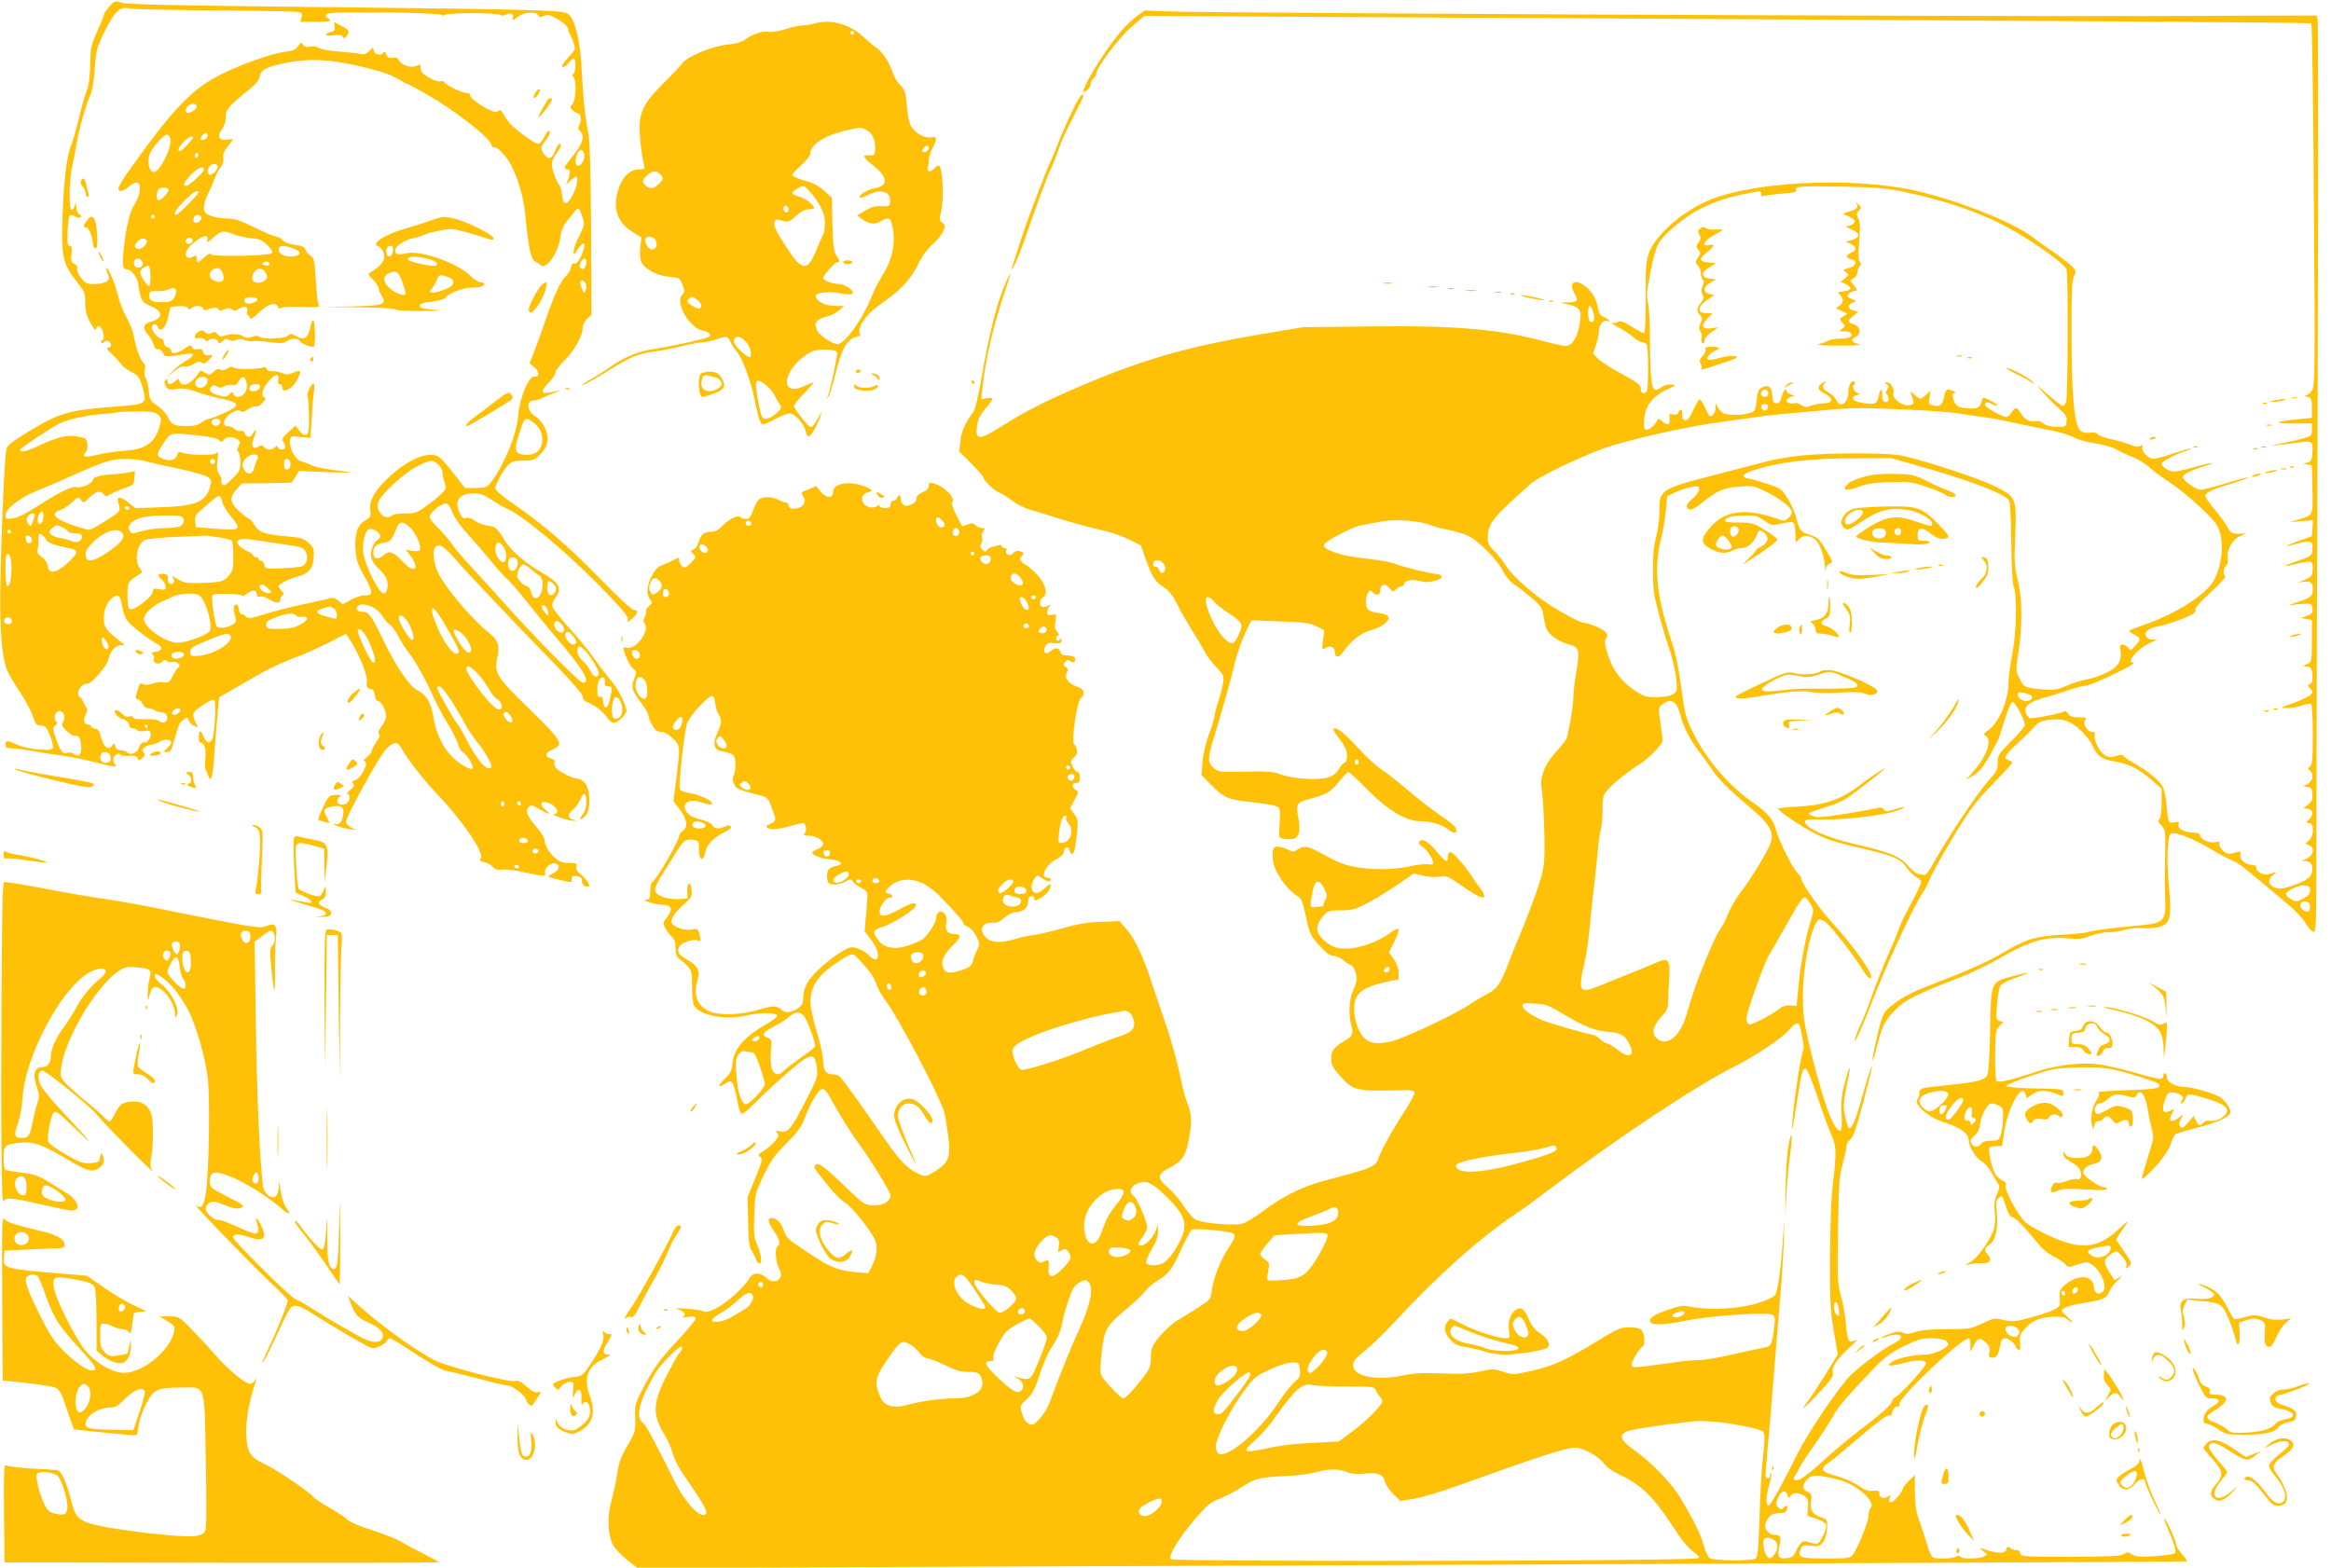 <?xml version="1.0" standalone="no"?>
<!DOCTYPE svg PUBLIC "-//W3C//DTD SVG 20010904//EN"
 "http://www.w3.org/TR/2001/REC-SVG-20010904/DTD/svg10.dtd">
<svg version="1.0" xmlns="http://www.w3.org/2000/svg"
 width="1280pt" height="861pt" viewBox="0 0 1280 861"
 preserveAspectRatio="xMidYMid meet">
<g transform="translate(0,861) scale(0.1,-0.1)"
fill="#ffc107" stroke="none">
<path d="M600 8573 c-16 -18 -30 -39 -30 -45 0 -6 -16 -47 -37 -92 -33 -74
-36 -89 -38 -181 -1 -65 -7 -114 -18 -140 -9 -22 -28 -89 -43 -150 -14 -60
-32 -125 -40 -143 -27 -65 -43 -191 -50 -388 -8 -236 -1 -271 77 -370 44 -56
47 -64 47 -115 -1 -41 5 -67 27 -109 20 -37 30 -49 33 -37 5 23 19 22 32 -2
13 -25 13 -61 -1 -61 -5 0 -7 -5 -3 -11 5 -8 9 -7 14 1 10 17 40 5 40 -15 0
-8 -7 -15 -17 -15 -11 0 -4 -12 24 -37 22 -21 44 -45 49 -55 5 -9 29 -27 54
-40 40 -21 46 -28 63 -87 25 -87 21 -91 -124 -102 -287 -21 -331 -34 -520
-150 -74 -46 -99 -66 -104 -87 -9 -38 -25 -365 -32 -692 -6 -282 4 -429 33
-514 8 -21 40 -77 71 -123 31 -46 64 -107 73 -136 15 -45 20 -51 44 -52 24 0
31 -7 51 -56 13 -32 19 -62 15 -69 -11 -18 -136 -6 -195 20 -58 25 -65 25 -65
0 0 -16 7 -20 33 -20 17 0 68 -6 112 -14 44 -8 118 -20 165 -26 47 -6 128 -22
180 -36 114 -29 127 -30 110 -9 -22 27 9 72 34 48 4 -4 25 -6 46 -4 30 2 42
-2 46 -14 6 -14 8 -14 25 1 15 14 17 20 7 32 -10 11 -8 17 7 28 10 8 27 14 36
14 10 0 30 8 47 17 28 16 62 13 62 -6 0 -6 -10 -19 -22 -31 l-22 -20 22 0 c18
0 24 10 37 58 28 100 31 105 54 120 20 14 22 14 27 -4 3 -10 16 -24 29 -30
l23 -11 -16 34 c-12 25 -13 38 -6 51 15 23 102 77 111 68 9 -8 4 -147 -6 -196
-9 -45 -34 -50 -51 -10 -18 43 -27 45 -28 5 -1 -25 3 -35 13 -35 19 0 29 -41
22 -92 -3 -22 -2 -48 3 -57 5 -9 11 -25 15 -35 10 -35 23 -3 28 69 2 39 10
136 17 218 l13 147 106 61 c58 33 117 67 131 75 43 25 145 71 196 88 27 9 97
41 157 70 l107 55 27 -42 c45 -71 93 -190 88 -217 -6 -29 3 -45 25 -45 10 0
16 -12 18 -32 2 -20 9 -33 17 -33 18 0 45 -51 45 -83 0 -13 -11 -38 -25 -57
-17 -23 -21 -36 -14 -41 8 -4 3 -19 -15 -45 -14 -21 -26 -44 -26 -51 0 -6 -12
-21 -26 -32 -15 -12 -22 -21 -15 -21 31 0 -12 -93 -49 -105 -16 -5 -18 -10
-10 -20 8 -10 4 -18 -17 -34 -15 -11 -22 -21 -15 -21 15 0 16 -32 0 -48 -17
-17 -48 -15 -55 3 -3 9 2 21 11 28 14 10 11 12 -21 11 -35 -1 -38 -4 -69 -67
-18 -37 -29 -69 -26 -71 4 -2 19 -6 34 -10 l28 -6 -17 35 c-19 40 -17 44 30
55 51 11 69 -3 61 -48 -8 -42 -20 -54 -49 -47 -11 3 -6 -1 10 -9 17 -7 48 -16
70 -19 l40 -6 -27 15 c-16 8 -28 22 -28 31 0 28 181 357 218 396 44 46 66 47
88 5 26 -50 125 -178 194 -249 141 -147 263 -327 240 -354 -9 -10 -5 -15 18
-20 17 -3 38 -15 48 -26 14 -15 26 -19 49 -15 17 3 71 -3 120 -14 113 -25 124
-25 118 -2 -5 22 29 55 54 50 31 -6 27 -35 -7 -53 -18 -9 -30 -18 -28 -20 2
-3 32 -11 66 -19 60 -14 62 -14 62 6 0 15 6 19 28 16 19 -2 27 -9 27 -23 0
-22 12 -35 33 -35 19 0 -4 40 -40 69 -20 16 -27 29 -23 42 6 17 1 19 -39 19
-33 0 -52 6 -76 26 -34 29 -60 73 -60 102 0 10 -20 42 -44 70 -53 62 -64 89
-43 109 13 13 20 12 59 -11 55 -32 68 -33 32 -3 -16 14 -24 29 -20 36 14 22
86 -15 86 -46 0 -7 -8 -13 -17 -14 -27 -1 79 -38 107 -37 24 1 24 1 2 5 -35 7
-38 30 -8 54 15 12 33 36 41 55 19 47 35 43 35 -10 0 -29 -7 -52 -21 -70 -24
-31 -11 -35 17 -5 28 31 27 137 -2 176 -12 15 -30 27 -40 26 -20 -2 -89 31
-117 55 -10 9 -15 23 -12 33 4 12 -2 18 -20 23 -36 9 -31 33 10 50 64 27 52
46 -128 222 -181 176 -195 200 -176 283 14 64 4 96 -44 134 -83 65 -206 206
-268 306 -37 59 -50 149 -26 169 21 18 47 0 117 -80 63 -72 328 -352 543 -572
94 -98 147 -159 147 -173 0 -11 8 -23 18 -27 40 -13 95 -54 114 -84 11 -18 28
-32 38 -32 23 0 70 45 70 67 0 28 -49 125 -79 158 -15 17 -57 71 -92 120 -35
50 -101 131 -147 180 -45 50 -85 100 -88 112 -4 14 2 32 15 49 40 51 24 83
-70 137 -84 47 -167 117 -198 165 -55 87 -58 89 -102 95 -23 3 -55 15 -71 27
-17 13 -36 19 -48 15 -14 -4 -23 2 -34 24 -35 67 -6 111 73 111 40 0 59 -7
102 -36 30 -20 64 -40 77 -45 81 -31 315 -225 506 -418 132 -135 167 -176 163
-192 -5 -17 -3 -18 11 -8 42 32 53 59 23 59 -11 0 -88 71 -187 173 -180 184
-307 293 -471 407 -57 39 -103 77 -103 86 0 23 39 96 68 127 22 23 33 27 85
27 54 0 62 3 92 33 45 45 54 93 26 149 -11 24 -34 51 -51 61 -47 28 -53 87 -9
87 11 0 34 7 51 16 17 9 50 22 72 30 38 13 30 12 -45 -3 -40 -8 -38 14 6 57
19 19 35 43 35 53 0 11 23 42 51 68 52 52 99 135 99 180 0 14 11 36 24 48 l24
22 -2 467 c-2 292 -7 488 -14 522 -18 92 -31 208 -37 345 -9 184 -39 301 -83
323 -29 16 -261 22 -1352 33 -800 9 -1064 14 -1092 24 -37 12 -39 12 -68 -22z
m575 -20 c242 -2 451 -6 463 -9 20 -4 23 -9 18 -29 l-6 -25 87 0 c75 1 85 3
71 14 -41 31 -21 37 110 37 70 0 136 0 147 0 82 4 357 -6 361 -13 3 -5 11 -5
17 0 16 13 289 13 304 0 8 -6 19 -5 33 2 24 13 44 4 36 -16 -7 -19 1 -18 31 6
31 24 101 28 109 6 5 -12 11 -13 29 -4 19 8 31 7 57 -6 44 -22 78 -51 78 -68
0 -8 4 -18 8 -23 4 -6 14 -27 21 -48 13 -38 12 -38 -30 -84 -29 -32 -39 -48
-29 -51 7 -3 22 7 32 22 11 14 24 26 29 26 13 0 11 -77 -2 -86 -8 -4 -8 -9 0
-17 18 -18 14 -127 -5 -148 -14 -15 -14 -20 -3 -32 8 -7 22 -16 32 -20 19 -7
22 -38 7 -67 -7 -13 -6 -21 5 -30 30 -25 14 -74 -49 -149 -39 -47 -44 -61 -21
-61 18 0 19 -18 4 -57 l-10 -28 23 23 c14 12 27 22 31 22 14 0 6 -52 -14 -93
-35 -69 -57 -70 -63 -4 -2 20 -8 42 -14 49 -17 22 -42 89 -42 116 0 14 11 40
25 58 25 33 32 54 17 54 -5 0 -16 -18 -25 -41 -18 -47 -39 -49 -65 -7 -15 25
-14 28 11 62 27 35 34 56 19 56 -5 0 -16 -16 -25 -35 -9 -19 -24 -35 -32 -35
-16 0 -100 59 -145 102 -14 13 -33 39 -43 57 -14 27 -20 31 -32 21 -11 -9 -24
-6 -64 15 -54 30 -91 60 -91 75 0 6 -9 10 -20 10 -25 0 -120 47 -120 59 0 5
-9 7 -20 4 -11 -3 -39 6 -65 21 -34 20 -45 33 -45 51 0 22 -2 24 -25 13 -29
-13 -80 4 -95 32 -6 12 -17 16 -35 13 -19 -4 -27 0 -33 18 -6 15 -11 18 -16
11 -12 -20 -47 -14 -53 8 -6 21 -6 21 -26 0 -15 -17 -26 -21 -51 -16 -17 4
-69 9 -116 13 -47 3 -95 12 -107 19 -14 9 -33 12 -50 8 -18 -5 -30 -2 -38 10
-11 15 -14 14 -28 -7 -12 -19 -28 -26 -69 -31 -79 -10 -250 -71 -363 -129
-155 -80 -255 -185 -493 -519 -34 -47 -62 -93 -62 -102 0 -24 24 -19 59 10 43
36 65 26 58 -26 -3 -21 -15 -53 -27 -71 -26 -36 -46 -116 -60 -241 -11 -97 -7
-118 21 -118 22 0 59 -54 59 -85 0 -11 5 -37 11 -59 9 -33 18 -41 60 -59 68
-29 64 -67 -8 -86 -37 -10 -41 -37 -10 -69 13 -15 27 -40 31 -55 4 -19 12 -27
24 -25 10 2 21 -7 27 -20 11 -25 6 -25 128 -6 50 8 48 -9 -6 -40 -23 -14 -56
-40 -72 -58 l-30 -32 39 33 c25 21 45 31 58 28 11 -3 34 3 51 13 23 15 34 16
45 8 10 -9 19 -5 40 16 17 18 22 27 12 26 -29 -4 -39 0 -45 19 -4 13 -12 17
-30 13 -17 -3 -27 1 -31 12 -5 13 -11 12 -42 -9 -41 -28 -72 -32 -72 -11 0 7
-9 16 -20 19 -12 3 -20 14 -20 26 0 12 -6 21 -12 21 -21 0 -61 49 -54 65 7 19
25 19 32 0 14 -36 44 -7 58 56 l12 54 44 3 c28 2 46 -1 51 -10 7 -10 11 -10
21 0 17 17 57 15 64 -3 5 -11 11 -12 24 -5 25 13 57 13 62 -1 2 -7 12 -7 30 2
22 9 31 9 42 0 12 -10 20 -9 40 4 29 19 50 11 43 -16 -3 -11 -1 -19 3 -19 5 0
10 -7 12 -16 2 -11 16 -3 51 30 49 48 92 60 103 31 4 -10 10 -12 18 -6 6 5 57
8 115 5 83 -3 101 -1 92 9 -5 7 -13 68 -17 136 -6 112 -9 124 -30 137 -12 8
-24 23 -27 33 -3 14 -18 21 -57 26 -32 4 -58 15 -68 26 -9 10 -24 19 -34 19
-9 0 -63 23 -119 50 -83 41 -112 50 -154 50 -29 0 -69 7 -89 15 -30 13 -36 20
-36 46 0 16 9 48 21 71 12 23 27 59 35 80 7 22 23 53 35 69 14 19 19 38 15 53
-4 17 3 34 24 61 17 21 30 39 30 41 0 1 -15 0 -34 -3 -44 -7 -56 19 -26 59 12
16 20 43 20 66 0 42 14 58 134 155 31 25 49 49 53 69 7 36 35 50 144 73 124
25 240 20 410 -20 104 -24 163 -44 197 -65 27 -16 52 -30 56 -30 4 0 53 -26
109 -58 163 -93 357 -246 357 -282 0 -6 8 -10 19 -10 11 0 36 -23 61 -55 49
-63 94 -201 105 -320 17 -175 30 -239 52 -250 11 -6 27 -16 35 -23 28 -23 92
68 104 149 7 47 19 75 41 99 7 8 23 28 35 43 23 32 29 29 47 -28 12 -37 10
-44 -18 -100 -17 -33 -31 -71 -31 -85 0 -24 1 -24 21 8 39 60 52 36 19 -37
-14 -29 -25 -41 -34 -38 -10 4 -17 -3 -21 -23 -3 -15 -15 -36 -27 -46 -30 -28
-62 -97 -112 -241 -24 -70 -54 -153 -66 -183 l-22 -55 27 -23 c28 -24 28 -55
0 -50 -31 6 -83 -121 -90 -217 -5 -90 -69 -251 -138 -349 -30 -43 -35 -46 -98
-46 l-56 0 -44 57 c-91 117 -101 125 -146 125 -58 -1 -143 -45 -219 -115 -84
-77 -118 -135 -111 -187 5 -36 2 -41 -28 -59 -43 -25 -59 -74 -53 -161 4 -55
13 -81 47 -142 52 -95 52 -108 4 -108 -21 0 -54 -11 -78 -25 l-43 -24 -23 20
c-15 13 -30 18 -44 14 -11 -4 -78 -19 -150 -34 -71 -15 -168 -40 -214 -55 -74
-23 -86 -25 -100 -12 -9 8 -20 14 -26 13 -5 -1 -11 10 -13 26 -2 15 -7 27 -12
27 -17 0 -21 -20 -11 -57 9 -32 8 -40 -6 -50 -26 -20 -84 -28 -93 -13 -11 18
-31 160 -24 171 7 12 164 9 164 -3 0 -5 13 1 29 13 30 22 51 19 51 -7 0 -10 6
-13 18 -10 9 3 31 -3 47 -14 38 -25 65 -26 65 -1 0 11 6 21 12 23 9 3 8 9 -5
22 -9 10 -17 21 -17 26 0 13 57 41 109 55 57 14 82 47 84 109 2 42 -2 51 -29
75 -27 24 -43 29 -115 35 -126 11 -157 21 -181 62 -11 19 -24 34 -29 34 -5 0
-30 19 -54 41 -54 49 -57 75 -16 121 l29 33 137 1 c75 1 137 3 138 5 2 2 11
17 21 33 l18 29 147 -6 c161 -6 170 -3 38 12 -48 6 -100 17 -115 25 -15 8 -39
17 -54 21 -33 6 -71 72 -66 113 3 23 7 27 31 25 15 -2 39 -4 55 -5 l27 -3 7
110 c3 61 9 126 12 146 3 20 3 39 -1 42 -9 9 -42 -56 -34 -68 7 -12 11 -173 4
-197 -6 -26 -28 -22 -51 9 l-19 26 -39 -36 c-35 -32 -38 -38 -26 -57 7 -11 10
-25 7 -30 -9 -14 -33 -12 -38 3 -4 10 -7 10 -18 0 -17 -17 -44 -16 -59 2 -9
11 -16 12 -31 2 -31 -20 -43 3 -25 48 18 41 15 60 -4 26 -13 -26 -37 -27 -45
-2 -4 12 -12 17 -24 14 -10 -2 -25 3 -34 11 -8 9 -25 16 -37 16 -17 0 -21 5
-18 27 4 31 72 73 90 55 8 -8 19 -5 39 10 15 11 34 18 42 15 9 -3 25 5 38 20
17 18 20 27 12 30 -22 8 -14 44 18 84 36 45 64 52 57 14 -4 -17 -1 -25 8 -25
8 0 14 -9 14 -19 0 -35 57 -6 80 40 28 54 25 60 -17 43 -30 -13 -41 -13 -62
-3 -14 7 -38 11 -54 10 -17 -2 -29 3 -33 13 -3 9 -11 13 -17 9 -18 -11 -150
-13 -163 -2 -9 7 -19 6 -36 -5 -15 -10 -28 -12 -38 -6 -10 6 -21 3 -37 -12
-21 -19 -24 -20 -47 -5 -23 15 -25 15 -39 -7 -37 -56 -87 -76 -101 -40 -6 16
-8 16 -24 0 -24 -21 -42 -21 -42 1 0 12 -3 14 -11 6 -8 -8 -8 -17 1 -33 11
-20 17 -22 60 -16 36 5 62 1 103 -14 30 -11 92 -29 138 -39 109 -23 112 -37
21 -79 -38 -18 -76 -32 -84 -32 -8 0 -27 -9 -41 -20 -19 -15 -40 -20 -84 -20
-68 0 -81 7 -102 51 -9 19 -35 46 -57 61 -39 26 -42 31 -48 87 -4 33 -11 63
-17 66 -5 4 -7 21 -4 39 5 23 2 36 -9 45 -16 14 -41 83 -51 146 -4 22 -21 67
-39 100 -19 33 -39 85 -46 115 -14 62 -57 166 -66 158 -2 -3 1 -18 8 -33 11
-24 10 -29 -7 -41 -10 -8 -40 -14 -66 -14 -43 0 -51 4 -75 35 -14 19 -24 42
-20 50 3 9 -3 19 -16 26 -17 9 -20 18 -15 55 3 34 1 44 -10 44 -12 0 -14 14
-12 79 2 44 8 83 12 87 4 5 17 3 28 -4 11 -7 25 -10 31 -6 7 4 5 10 -6 16 -9
5 -16 23 -17 41 -1 28 -2 29 -7 9 -4 -13 -12 -24 -17 -25 -17 -3 -17 150 0
232 9 42 20 99 25 126 12 79 48 207 71 261 16 34 24 80 29 156 7 99 10 113 52
200 57 117 88 146 143 131 11 -4 218 -8 460 -10z m-95 -528 c0 -14 -29 -35
-49 -35 -15 0 -14 23 1 38 17 17 48 15 48 -3z m60 -160 c0 -16 -27 -32 -37
-21 -7 7 16 36 28 36 5 0 9 -7 9 -15z m-205 -15 c13 -42 -56 -185 -90 -185
-28 0 -40 66 -20 105 21 41 74 100 90 100 8 0 17 -9 20 -20z m125 5 c0 -9 -62
-75 -71 -75 -17 0 -9 22 20 51 26 26 51 38 51 24z m2148 -93 c4 -27 -15 -62
-33 -62 -17 0 -19 27 -5 65 12 30 33 29 38 -3z m-2118 -1 c0 -6 -4 -13 -10
-16 -5 -3 -10 1 -10 9 0 9 5 16 10 16 6 0 10 -4 10 -9z m105 -62 c8 -12 -23
-49 -42 -49 -7 0 -13 8 -13 18 0 33 40 56 55 31z m-75 -20 c0 -15 -81 -89 -97
-89 -22 0 -14 18 25 60 37 38 72 52 72 29z m-195 -109 c7 -11 -38 -60 -55 -60
-11 0 -13 29 -4 54 7 18 49 22 59 6z m165 -17 c0 -10 -112 -123 -122 -123 -20
0 -4 29 44 77 47 48 78 66 78 46z m-240 -133 c0 -5 -4 -10 -10 -10 -5 0 -10 5
-10 10 0 6 5 10 10 10 6 0 10 -4 10 -10z m256 -2 c9 -15 -27 -41 -39 -29 -13
13 -1 41 17 41 8 0 18 -5 22 -12z m171 -93 c21 -9 64 -19 98 -22 51 -5 65 -12
94 -40 22 -22 31 -37 24 -44 -14 -14 -315 -20 -331 -7 -9 8 -20 4 -40 -15 -34
-32 -42 -34 -42 -7 0 18 -3 19 -20 10 -45 -24 -55 23 -12 62 62 58 106 69 88
21 -4 -9 12 1 34 21 45 40 55 42 107 21z m-221 -44 c-10 -16 -36 -13 -36 3 0
17 21 27 34 16 4 -5 5 -13 2 -19z m-250 8 c9 -16 -31 -53 -50 -46 -20 8 -20
21 0 41 18 19 40 21 50 5z m804 -43 c47 -17 46 -40 -2 -44 -46 -4 -78 12 -78
38 0 23 26 25 80 6z m-833 -67 c16 -16 5 -39 -17 -39 -20 0 -30 17 -22 38 5
15 24 16 39 1z m2443 -6 c0 -30 -17 -50 -31 -36 -8 8 -8 16 0 32 14 26 31 27
31 4z m-1743 -19 c-3 -4 -14 -3 -24 0 -15 6 -15 8 -3 16 16 10 39 -4 27 -16z
m-651 -59 c1 -30 -2 -55 -7 -55 -12 0 -49 56 -49 74 0 15 25 35 45 36 6 0 11
-25 11 -55z m398 12 c13 -37 -4 -54 -41 -41 -34 11 -42 43 -17 61 26 19 47 12
58 -20z m237 2 c12 -23 5 -38 -25 -49 -31 -11 -58 6 -50 33 13 47 54 55 75 16z
m1757 -63 c2 -9 1 -25 -3 -34 -6 -14 -10 -12 -20 13 -7 17 -11 34 -8 38 8 13
28 2 31 -17z m-2252 -31 c4 -8 -1 -26 -10 -40 -13 -20 -25 -25 -60 -25 -60 0
-76 8 -76 36 0 24 6 27 50 25 14 -1 37 2 50 8 35 14 40 13 46 -4z m448 -50 c0
-5 -12 -14 -27 -19 -30 -11 -55 4 -42 24 8 13 70 9 69 -5z m-274 -443 c0 -23
-19 -42 -42 -42 -24 0 -34 26 -18 45 18 22 60 19 60 -3z m214 -14 c4 -20 1
-39 -9 -55 -18 -26 -53 -31 -62 -8 -5 14 -8 14 -24 -1 -16 -15 -25 -15 -59 -5
-45 13 -56 26 -40 46 9 11 16 12 30 3 14 -9 24 -9 43 1 14 7 33 10 44 7 14 -5
23 1 33 19 18 34 36 31 44 -7z m74 -25 c-4 -22 -58 -31 -58 -10 0 20 10 27 37
27 18 0 24 -5 21 -17z m-558 -153 c18 -18 18 -22 5 -66 -26 -88 -79 -123 -194
-130 -42 -3 -106 -12 -143 -21 -67 -17 -92 -13 -70 9 19 19 15 76 -5 82 -81
23 -131 15 -258 -46 -61 -28 -95 -35 -95 -19 0 9 159 115 217 145 45 23 155
47 243 53 41 3 77 7 79 9 2 2 49 4 103 4 84 0 101 -3 118 -20z m340 -35 c0 -9
-7 -18 -16 -22 -18 -7 -39 11 -30 26 11 17 46 13 46 -4z m1720 -6 c37 -28 54
-69 46 -114 -9 -44 -42 -67 -92 -63 -54 4 -62 24 -40 95 37 117 37 117 86 82z
m-1849 -70 c64 -6 110 -16 120 -25 14 -13 18 -13 29 1 15 19 50 19 74 2 16
-12 17 -17 6 -36 -8 -17 -9 -26 -1 -34 6 -6 11 -32 11 -57 0 -41 -5 -50 -45
-90 -37 -36 -48 -42 -55 -30 -5 8 -7 18 -4 22 3 4 -3 19 -12 33 -13 20 -15 37
-10 77 6 46 5 50 -8 38 -17 -13 -153 -10 -189 5 -14 6 -20 2 -24 -14 -7 -26
-40 -36 -75 -22 -41 15 -41 26 -1 85 42 63 33 61 184 45z m330 -135 c-5 -11
-12 -31 -16 -46 -7 -36 -41 -38 -57 -3 -9 19 -8 29 5 49 27 40 91 40 68 0z
m-608 -8 c29 -8 112 -27 186 -42 74 -16 143 -36 154 -45 19 -15 20 -20 9 -57
-24 -80 -79 -102 -273 -108 l-135 -5 -39 31 c-21 17 -43 29 -49 27 -12 -5 -12
-6 -1 -49 6 -25 1 -31 -72 -77 -43 -28 -85 -51 -93 -51 -8 0 -40 9 -71 19
-120 40 -148 69 -87 90 18 7 47 26 65 43 32 31 33 31 47 12 14 -18 16 -18 48
14 37 35 59 40 78 17 11 -14 15 -14 36 0 12 8 47 23 76 33 50 17 53 20 56 56
l3 38 -38 -7 c-21 -4 -59 -9 -84 -10 -71 -4 -109 -15 -109 -31 0 -19 -65 -47
-90 -39 -23 7 -95 -28 -217 -107 -59 -38 -107 -62 -133 -65 -37 -5 -40 -4 -40
19 0 33 82 96 170 131 36 14 112 47 170 73 201 90 240 103 313 103 38 1 92 -5
120 -13z m377 -1 c0 -8 -4 -15 -9 -15 -13 0 -22 16 -14 24 11 11 23 6 23 -9z
m415 -15 c0 -16 -6 -26 -17 -28 -14 -3 -18 3 -18 28 0 25 4 31 18 28 11 -2 17
-12 17 -28z m812 -2 c13 -12 23 -31 23 -43 0 -12 5 -36 11 -54 10 -29 9 -35
-12 -58 -13 -14 -51 -45 -84 -69 -55 -41 -63 -44 -121 -44 -35 0 -66 -4 -69
-10 -3 -5 -17 -10 -29 -10 -32 0 -60 43 -51 78 10 41 142 164 215 200 75 38
86 39 117 10z m-1186 -205 c3 -17 26 -54 49 -82 59 -70 51 -77 -87 -65 l-108
9 -3 32 c-2 24 3 37 19 50 12 10 41 35 63 55 23 21 45 36 51 34 5 -1 12 -16
16 -33z m1264 -59 c9 -25 46 -77 84 -118 36 -40 93 -106 126 -146 33 -41 75
-88 94 -104 18 -17 65 -71 104 -121 39 -49 105 -130 147 -180 162 -189 208
-265 161 -265 -19 0 -273 258 -457 465 -49 55 -121 133 -159 175 -39 41 -85
95 -102 120 -17 25 -52 65 -77 90 -25 24 -46 51 -46 60 0 28 71 83 96 73 6 -2
19 -24 29 -49z m-1775 26 c0 -5 -4 -10 -9 -10 -6 0 -13 5 -16 10 -3 6 1 10 9
10 9 0 16 -4 16 -10z m-472 -52 c-3 -33 -22 -49 -30 -26 -7 18 9 58 22 58 7 0
10 -13 8 -32z m-48 13 c0 -5 -5 -22 -11 -38 -10 -27 -11 -27 -24 -9 -10 13
-11 24 -4 37 10 20 39 26 39 10z m804 -7 c22 -8 20 -41 -3 -54 -11 -5 -48 -10
-83 -10 -35 0 -90 -7 -121 -15 -71 -18 -64 -19 -77 5 -14 26 19 56 74 69 48
10 187 14 210 5z m1264 -68 c33 -37 57 -99 47 -117 -5 -7 -21 -8 -42 -4 l-35
6 26 -34 c54 -71 22 -100 -39 -35 -54 59 -79 67 -110 38 -28 -27 -55 -20 -55
12 0 36 15 50 56 57 39 6 46 15 73 84 14 37 42 35 79 -7z m-1883 -16 c3 -5 22
-10 41 -10 27 0 34 -4 34 -19 0 -23 -32 -36 -57 -23 -10 5 -37 13 -60 17 -23
3 -48 13 -55 22 -10 13 -9 18 11 34 21 17 25 17 51 4 16 -8 32 -19 35 -25z
m1709 -13 c8 -13 6 -20 -11 -32 -12 -9 -27 -32 -32 -52 -12 -42 0 -71 49 -117
34 -34 45 -64 36 -102 -12 -45 -38 -24 -83 65 -23 46 -45 106 -48 132 -7 49 8
118 28 131 14 9 49 -5 61 -25z m-2024 13 c0 -5 -4 -10 -10 -10 -5 0 -10 5 -10
10 0 6 5 10 10 10 6 0 10 -4 10 -10z m610 -5 c18 -22 4 -47 -53 -89 -100 -74
-147 -83 -147 -30 0 19 13 40 45 70 58 56 130 79 155 49z m-421 -33 c18 -27
36 -33 144 -56 39 -9 34 -28 -25 -81 -61 -54 -101 -59 -106 -13 -2 17 -15 36
-33 49 -21 15 -28 26 -23 38 3 9 6 33 5 54 -2 44 10 47 38 9z m-74 -7 c0 -28
-29 -25 -33 3 -3 19 0 23 15 20 10 -2 18 -12 18 -23z m1025 14 c36 -5 68 -14
73 -18 4 -4 8 -42 8 -84 1 -66 -2 -81 -23 -106 -27 -35 -46 -40 -158 -43 -75
-2 -91 1 -125 22 -29 17 -36 19 -26 7 10 -13 11 -21 3 -29 -15 -15 -33 0 -30
25 2 17 -3 23 -24 25 -33 4 -36 -8 -8 -33 11 -10 20 -27 20 -38 0 -17 -5 -18
-35 -13 -31 6 -35 4 -35 -13 0 -26 -103 -106 -125 -97 -11 4 -15 22 -15 75 0
73 4 80 66 117 17 10 17 12 1 34 -30 43 -15 129 27 153 12 7 80 14 166 18 80
3 152 6 160 7 8 1 44 -3 80 -9z m221 -18 c30 -5 96 -15 148 -22 78 -11 96 -17
108 -36 18 -27 10 -68 -15 -82 -9 -5 -60 -10 -112 -12 -92 -4 -95 -3 -98 19
-2 12 -10 22 -18 22 -8 0 -14 5 -14 10 0 6 -7 10 -15 10 -8 0 -15 4 -15 10 0
5 -16 16 -35 25 -40 20 -59 40 -50 55 8 12 44 13 116 1z m1343 -33 c19 -26 21
-74 4 -84 -16 -10 -48 33 -48 65 0 46 20 54 44 19z m-2701 -115 c0 -63 -9
-103 -24 -103 -10 0 -13 163 -2 173 15 15 26 -15 26 -70z m2774 45 c15 -20 0
-63 -22 -63 -21 0 -32 33 -21 61 7 17 30 18 43 2z m77 -53 c15 -13 35 -29 46
-35 38 -21 15 -139 -25 -124 -7 3 -17 19 -20 35 -4 16 -13 29 -20 29 -17 0
-55 39 -55 56 0 26 20 64 33 64 8 0 26 -11 41 -25z m136 -95 c12 -22 -11 -56
-32 -47 -13 4 -17 44 -9 74 3 8 33 -12 41 -27z m-1578 -12 c21 -21 21 -23 5
-26 -21 -4 -59 26 -51 39 9 15 23 10 46 -13z m-364 -53 c29 -37 58 -150 45
-178 -11 -24 -125 -67 -179 -67 -66 1 -184 84 -184 130 0 27 46 71 97 95 21 9
52 23 68 31 17 7 53 14 82 14 43 0 55 -4 71 -25z m-443 -17 c20 -99 24 -107
93 -161 37 -30 82 -62 100 -71 39 -20 37 -39 -4 -46 -20 -4 -25 -8 -16 -14 7
-4 10 -16 7 -26 -7 -23 29 -34 46 -14 9 11 15 11 25 3 7 -6 22 -8 32 -5 22 7
50 -18 32 -29 -6 -3 -20 -25 -31 -47 -18 -35 -24 -40 -47 -35 -15 3 -43 0 -63
-7 -22 -8 -43 -9 -52 -4 -18 10 -21 6 -35 -44 -9 -31 -8 -38 4 -38 8 0 20 -11
26 -25 7 -15 19 -25 33 -25 11 0 25 -4 30 -9 6 -5 24 -11 40 -13 22 -2 31 -9
33 -26 4 -26 -21 -40 -41 -23 -8 6 -27 11 -43 11 -16 0 -46 0 -66 0 -21 -1
-38 4 -38 10 0 7 -8 9 -19 5 -13 -4 -27 1 -40 14 -21 21 -41 28 -41 14 1 -14
24 -38 40 -41 22 -5 40 -22 40 -38 0 -8 9 -14 19 -14 11 0 23 -5 26 -11 4 -6
19 -7 36 -4 21 5 31 2 35 -8 8 -22 -15 -59 -34 -55 -11 3 -21 -6 -28 -27 -11
-32 -47 -46 -67 -26 -6 6 -22 11 -35 11 -16 0 -26 7 -29 20 -5 19 -6 20 -19 3
-19 -27 -46 -5 -59 48 -8 34 -16 45 -33 47 -12 2 -22 8 -22 13 0 5 -7 9 -15 9
-23 0 -30 28 -14 56 10 20 11 29 1 42 -7 9 -15 25 -18 35 -4 9 -10 17 -15 17
-5 0 -9 11 -9 24 0 26 24 51 49 51 26 0 110 98 117 136 9 46 47 83 76 75 18
-4 15 0 -12 22 -74 56 -90 78 -90 121 0 48 13 84 40 111 29 29 47 25 55 -12z
m1392 -39 c18 -11 40 -34 48 -50 9 -15 24 -33 35 -39 11 -6 32 -34 46 -63 15
-29 41 -70 59 -92 36 -45 101 -163 136 -245 13 -30 47 -94 76 -142 29 -47 56
-100 59 -118 4 -17 15 -35 24 -40 24 -13 63 -77 55 -90 -9 -15 -80 28 -122 74
-46 50 -79 124 -93 207 -14 82 -38 123 -88 148 -44 22 -121 136 -190 281 -64
132 -77 150 -112 150 -28 0 -40 17 -23 33 13 14 56 7 90 -14z m953 -23 c-1
-21 -1 -21 -20 3 -11 12 -17 27 -14 33 9 14 34 -12 34 -36z m-1179 24 c11 -6
19 -21 19 -37 0 -22 -3 -24 -22 -18 -13 3 -36 10 -52 14 -16 3 -31 12 -33 18
-4 10 8 16 65 32 2 1 12 -4 23 -9z m611 -88 c80 -136 91 -162 64 -162 -24 0
-72 68 -105 146 -54 129 -31 139 41 16z m-817 48 c4 -6 18 -9 32 -8 42 5 37
-19 -9 -43 -32 -17 -61 -23 -113 -23 -64 -1 -70 1 -73 20 -2 16 6 24 35 37 63
27 118 34 128 17z m623 -50 c26 -52 31 -100 7 -80 -20 17 -65 96 -65 115 0 31
35 10 58 -35z m-2184 25 c3 -9 -1 -18 -10 -22 -19 -7 -39 11 -30 26 10 16 33
13 40 -4z m3021 -25 c23 -25 13 -55 -14 -41 -21 12 -34 38 -25 52 8 14 19 11
39 -11z m-1046 -125 c23 -61 26 -85 11 -85 -15 0 -93 167 -85 181 12 19 49
-29 74 -96z m505 68 c34 -36 52 -81 39 -94 -7 -7 -18 -3 -33 13 -20 21 -60 90
-60 103 0 15 32 2 54 -22z m605 -9 c22 -27 20 -44 -4 -44 -18 0 -49 46 -40 60
10 16 22 12 44 -16z m-1882 1 c13 -36 -97 -102 -178 -107 -41 -3 -44 -1 -44
21 0 22 12 29 90 62 101 42 123 46 132 24z m-681 -30 c18 -28 10 -53 -12 -34
-13 10 -20 59 -9 59 2 0 12 -11 21 -25z m2662 -94 c24 -35 42 -71 40 -79 -6
-28 -27 -23 -44 10 -9 18 -29 45 -45 60 -18 16 -29 37 -29 53 0 44 31 26 78
-44z m-2238 24 c0 -18 -48 -31 -62 -17 -16 16 0 32 33 32 19 0 29 -5 29 -15z
m1611 -102 c20 -21 48 -60 63 -86 15 -27 34 -51 42 -54 21 -8 38 -43 26 -55
-17 -17 -58 19 -127 112 -63 85 -78 120 -52 120 7 0 29 -17 48 -37z m700 -35
c1 -7 1 -19 0 -25 -1 -7 7 -13 19 -13 23 0 24 -2 9 -70 -12 -56 -32 -63 -37
-12 -2 22 -7 29 -18 25 -11 -4 -14 5 -14 39 0 41 13 68 32 68 4 0 9 -6 9 -12z
m-843 -115 c27 -43 61 -100 75 -128 14 -27 43 -71 64 -96 44 -53 90 -135 81
-144 -24 -24 -81 42 -144 167 -14 29 -33 61 -41 70 -19 21 -113 188 -113 200
0 4 6 8 14 8 8 0 36 -35 64 -77z m932 -13 c14 -35 7 -75 -16 -84 -25 -10 -34
2 -34 44 0 73 27 95 50 40z m-2420 -39 c0 -15 -28 -33 -40 -26 -8 5 -8 11 1
21 13 15 39 19 39 5z m-637 -31 c3 -11 -1 -27 -7 -36 -10 -13 -7 -21 18 -47
17 -17 38 -30 48 -29 22 4 32 -15 34 -61 2 -42 -16 -58 -41 -37 -8 6 -22 9
-32 6 -28 -9 -40 4 -64 73 -20 60 -21 65 -5 77 11 8 13 14 7 19 -14 8 -14 38
0 52 15 15 36 6 42 -17z m2451 -2 c23 -33 1 -51 -25 -19 -18 22 -18 41 1 41 5
0 16 -10 24 -22z m-1994 -58 c0 -5 -2 -10 -4 -10 -3 0 -8 5 -11 10 -3 6 -1 10
4 10 6 0 11 -4 11 -10z m-205 -160 c8 -26 -1 -40 -26 -40 -22 0 -34 22 -25 45
8 22 44 18 51 -5z m2165 -265 c0 -8 -4 -15 -10 -15 -5 0 -10 7 -10 15 0 8 5
15 10 15 6 0 10 -7 10 -15z m90 -1 c0 -8 -4 -12 -10 -9 -5 3 -10 10 -10 16 0
5 5 9 10 9 6 0 10 -7 10 -16z m38 -201 c2 -8 -6 -13 -22 -13 -25 0 -33 10 -19
24 10 10 36 3 41 -11z m57 -52 c7 -12 -12 -24 -25 -16 -11 7 -4 25 10 25 5 0
11 -4 15 -9z m-105 -91 c0 -5 -4 -10 -9 -10 -6 0 -13 5 -16 10 -3 6 1 10 9 10
9 0 16 -4 16 -10z"/>
<path d="M1838 8465 c3 -19 -1 -25 -22 -31 -42 -10 -30 -25 15 -18 30 5 44 3
50 -7 8 -12 12 -11 24 5 18 24 13 31 -34 56 l-38 19 5 -24z"/>
<path d="M2940 8101 c-13 -25 -13 -34 0 -26 16 10 32 45 21 45 -6 0 -15 -9
-21 -19z"/>
<path d="M3007 8063 c-2 -5 -17 -30 -33 -58 -33 -58 -13 -47 35 20 23 32 28
45 17 45 -8 0 -17 -3 -19 -7z"/>
<path d="M444 7615 c-3 -8 1 -22 10 -30 9 -9 16 -25 16 -36 0 -10 5 -19 11
-19 6 0 9 6 6 14 -3 8 -9 31 -13 50 -6 37 -20 47 -30 21z"/>
<path d="M476 7398 c-20 -28 -20 -38 -1 -38 13 0 35 -55 35 -91 0 -9 6 -19 13
-22 9 -3 12 11 11 52 -2 112 -24 148 -58 99z"/>
<path d="M2380 7404 c-25 -8 -58 -19 -75 -25 -16 -6 -55 -17 -84 -26 -70 -19
-147 -58 -154 -78 -4 -8 -2 -15 3 -15 18 0 40 -32 40 -60 0 -27 -26 -57 -75
-85 -16 -10 -15 -13 14 -42 17 -17 31 -39 31 -48 0 -8 7 -27 16 -40 31 -47 10
-54 -165 -58 l-156 -3 197 -2 c118 -1 199 -6 203 -12 4 -6 61 -9 143 -8 113 1
124 3 62 7 -57 5 -75 10 -75 21 0 11 17 17 65 23 37 4 70 14 76 22 18 24 96
55 141 55 46 0 73 8 73 21 0 5 -10 9 -21 9 -12 0 -36 15 -54 33 -72 73 -273
144 -355 126 -44 -10 -60 -6 -60 15 0 23 45 55 95 67 28 6 58 16 69 21 22 11
110 30 146 30 21 0 104 -22 208 -56 15 -5 22 -3 22 6 0 19 -155 95 -218 108
-62 12 -55 12 -112 -6z m-222 -171 c-3 -30 -25 -42 -34 -19 -9 22 2 46 21 46
12 0 15 -8 13 -27z m188 -44 c43 -11 62 -24 50 -36 -11 -12 -156 19 -156 33 0
17 44 18 106 3z m-135 -133 c11 -32 18 -61 15 -63 -10 -10 -55 7 -85 33 -37
31 -41 66 -8 82 42 21 57 11 78 -52z m248 33 c24 -9 31 -16 29 -33 -2 -16 -17
-26 -60 -41 -61 -21 -81 -16 -55 12 8 10 20 30 26 46 12 30 15 31 60 16z"/>
<path d="M541 7225 c0 -5 6 -21 14 -35 8 -14 14 -20 14 -15 0 6 -6 21 -14 35
-8 14 -14 21 -14 15z"/>
<path d="M2978 7048 c-26 -21 -80 -128 -74 -144 5 -13 9 -14 22 -4 27 24 54
68 68 115 15 47 11 54 -16 33z"/>
<path d="M1704 6814 c-12 -61 -33 -75 -76 -51 -27 16 -33 16 -47 3 -19 -17
-138 -21 -157 -5 -7 6 -22 6 -39 -1 -21 -8 -33 -7 -49 3 -23 14 -68 16 -105 3
-18 -6 -28 -4 -37 9 -10 13 -17 14 -32 6 -16 -8 -24 -7 -36 4 -13 13 -19 13
-36 3 -27 -17 -27 -42 0 -35 11 3 27 -1 35 -9 8 -9 16 -10 20 -4 10 15 45 12
52 -5 5 -14 8 -14 25 2 15 13 23 15 36 6 12 -7 24 -7 40 0 15 7 29 7 46 -1 13
-6 33 -8 43 -6 11 3 53 1 93 -5 60 -8 77 -7 94 5 26 18 63 18 73 1 9 -16 68
-38 77 -30 9 9 7 126 -2 141 -6 8 -12 -4 -18 -34z"/>
<path d="M1234 6665 c-9 -14 -15 -28 -12 -30 2 -2 12 9 22 25 21 36 13 40 -10
5z"/>
<path d="M1705 6641 c-3 -5 -1 -12 5 -16 5 -3 10 1 10 9 0 18 -6 21 -15 7z"/>
<path d="M2719 6405 c-40 -32 -93 -71 -116 -88 -38 -28 -54 -47 -37 -47 8 0
226 130 242 145 10 9 10 14 -1 29 -12 16 -18 14 -88 -39z"/>
<path d="M750 5026 c6 -8 18 -12 27 -9 12 5 12 7 1 14 -7 5 -19 9 -27 9 -11 0
-11 -3 -1 -14z"/>
<path d="M6245 8523 c-58 -43 -114 -107 -184 -212 -94 -139 -141 -241 -91
-196 11 10 20 26 20 35 0 10 7 23 15 30 8 7 15 18 15 25 0 32 123 197 191 255
l73 63 1185 -7 c4096 -22 5217 -29 5223 -35 4 -4 11 -453 14 -998 7 -920 6
-993 -10 -1017 -9 -14 -24 -26 -34 -27 -10 -1 -7 -4 8 -8 23 -6 25 -12 25 -61
l0 -55 -73 -7 c-132 -13 -147 -25 -32 -24 l105 1 0 -35 c0 -32 -3 -35 -45 -47
-25 -8 -79 -20 -120 -28 -62 -12 -66 -14 -20 -9 30 3 80 9 110 13 76 11 82 8
78 -52 -3 -45 -6 -52 -28 -58 l-25 -6 25 -4 25 -4 3 -131 c3 -147 5 -144 -73
-166 l-50 -15 63 5 63 5 -3 -44 -3 -44 -75 -27 c-86 -31 -85 -35 2 -12 69 17
81 12 76 -36 -3 -32 -6 -35 -83 -61 -91 -31 -89 -36 3 -14 35 8 68 13 73 9 13
-8 11 -70 -3 -81 -7 -6 -26 -15 -43 -22 l-30 -11 29 4 c44 6 56 -3 56 -39 0
-40 -9 -48 -90 -74 -43 -14 -52 -19 -25 -14 22 4 56 7 75 7 31 1 35 -2 38 -27
3 -23 -2 -29 -30 -39 l-33 -12 30 -6 30 -5 0 -115 c0 -111 -1 -115 -24 -126
l-24 -12 24 -4 c20 -2 24 -9 27 -46 2 -31 -1 -44 -13 -48 -14 -6 -14 -8 1 -26
16 -17 16 -20 2 -34 -9 -9 -51 -29 -94 -45 -77 -27 -78 -28 -38 -28 23 -1 61
6 84 14 23 8 46 12 51 9 5 -3 9 -79 9 -168 0 -134 -3 -166 -15 -176 -14 -11
-13 -14 1 -24 22 -17 14 -58 -15 -72 l-24 -12 24 -4 c20 -2 25 -10 27 -39 2
-30 -2 -41 -23 -57 l-26 -21 23 -3 c30 -4 34 -32 9 -57 -21 -21 -21 -21 -1
-21 29 0 28 -69 -1 -96 l-20 -18 20 -8 c36 -13 25 -59 -19 -77 l-25 -10 27 0
c32 -1 45 -32 29 -73 -7 -19 -27 -32 -75 -52 -37 -14 -78 -26 -92 -26 -60 0
-85 44 -42 74 26 19 20 20 -18 6 -30 -12 -74 9 -74 35 0 9 -9 15 -23 15 -35 0
-70 29 -65 54 4 21 3 22 -33 12 -34 -9 -41 -7 -63 13 -14 13 -22 29 -19 37 4
11 -2 13 -25 8 -32 -6 -82 18 -82 40 0 7 -15 13 -32 13 -54 2 -91 20 -85 43 4
16 1 18 -24 13 -32 -6 -34 -2 -43 105 -3 34 -12 75 -20 91 -18 34 -82 87 -158
130 -31 17 -58 36 -60 41 -2 6 -17 5 -40 -2 -30 -9 -41 -8 -61 5 -29 19 -61
82 -54 108 4 14 0 19 -14 19 -27 0 -55 46 -39 65 11 13 6 15 -33 15 -34 0 -49
5 -60 20 -8 11 -16 17 -20 14 -10 -11 -177 -43 -192 -38 -8 4 -18 18 -22 32
-8 33 21 57 96 78 31 8 88 26 126 39 39 14 90 28 115 31 44 7 285 124 255 124
-45 0 28 83 98 112 36 15 38 17 13 15 -18 -1 -32 4 -39 15 -17 26 10 48 69 59
27 5 84 23 127 40 60 24 76 35 72 48 -3 11 23 42 85 98 49 45 85 85 80 88 -15
9 -12 41 4 58 8 8 12 24 9 41 -8 42 25 103 67 121 l35 15 -30 -1 c-50 -2 -52
-1 -78 44 -14 23 -46 66 -71 95 -25 30 -46 60 -46 68 0 19 38 37 148 69 51 16
90 30 88 32 -2 3 -57 -11 -122 -31 -64 -20 -127 -36 -138 -36 -24 0 -85 41
-99 65 -9 16 37 40 123 66 22 7 38 14 36 16 -2 2 -43 -7 -92 -21 -48 -14 -100
-26 -114 -26 -30 0 -70 25 -70 44 0 12 82 54 138 71 13 4 22 9 19 11 -2 2 -43
-10 -92 -26 -49 -17 -98 -30 -110 -30 -28 0 -69 44 -61 65 4 12 2 14 -11 6
-12 -6 -31 -4 -63 9 -25 10 -71 23 -102 29 -31 7 -62 18 -68 26 -7 8 -23 12
-43 9 -19 -3 -40 0 -51 9 -36 26 -51 193 -51 558 0 211 3 271 14 293 13 24 13
28 -9 51 -13 14 -57 48 -99 77 -42 29 -96 67 -120 86 -114 86 -425 208 -658
258 -351 75 -897 45 -1133 -62 -144 -65 -283 -191 -316 -285 -16 -46 -18 -82
-17 -246 0 -121 -3 -193 -9 -193 -6 0 -36 16 -68 36 -47 29 -62 34 -78 25 -11
-6 -22 -7 -26 -4 -3 3 -6 3 -6 0 0 -4 19 -16 43 -28 23 -12 57 -35 75 -50 18
-16 41 -29 51 -29 10 0 22 -7 25 -16 8 -20 8 -228 0 -248 -10 -25 -34 -19 -34
8 0 21 -16 34 -104 82 -58 31 -117 69 -132 85 l-26 28 16 47 c9 26 16 59 16
74 0 36 23 65 44 57 11 -4 15 -3 11 4 -4 6 -17 14 -30 19 -16 6 -25 20 -30 46
-9 52 -29 87 -65 118 -59 49 -100 27 -65 -34 24 -42 19 -50 -32 -51 l-48 -1
49 -11 c66 -16 73 -30 59 -113 -13 -72 -41 -114 -77 -114 -12 0 -62 11 -112
24 -254 69 -491 89 -967 83 l-362 -4 -220 -37 c-413 -69 -657 -139 -1005 -288
-197 -84 -304 -139 -439 -225 -117 -73 -138 -71 -125 13 5 33 18 58 45 90 22
25 39 49 39 54 0 5 -14 7 -31 3 l-31 -6 7 64 c15 149 63 353 125 533 36 107
37 119 4 47 -47 -104 -92 -280 -134 -524 -22 -124 -35 -179 -50 -197 -38 -47
-62 -103 -67 -156 l-6 -54 67 -66 c36 -37 66 -70 66 -75 0 -17 55 -71 86 -84
19 -8 52 -28 73 -46 22 -17 68 -40 103 -50 35 -10 83 -25 108 -33 94 -30 218
-65 290 -80 41 -9 104 -31 140 -49 l65 -33 27 -77 c34 -95 52 -123 100 -153
27 -18 48 -44 74 -97 20 -39 56 -102 80 -139 24 -38 53 -87 65 -110 12 -24 41
-64 66 -90 44 -45 45 -48 39 -91 -4 -25 -16 -71 -27 -101 -10 -31 -19 -64 -19
-75 0 -11 -14 -58 -31 -103 -18 -49 -33 -112 -36 -154 l-6 -70 54 -55 c64 -66
92 -79 184 -90 145 -17 170 -22 184 -33 10 -8 12 -29 8 -88 -6 -76 -6 -78 17
-84 13 -3 36 -4 52 -2 37 4 48 43 33 120 -14 69 -6 83 55 98 97 25 126 41 168
96 24 30 47 54 52 54 5 0 53 -44 105 -97 108 -110 211 -173 286 -173 63 -1
125 -19 158 -46 31 -26 53 -21 41 9 -3 9 -43 41 -88 71 -45 31 -124 92 -176
137 -52 45 -118 96 -145 114 -28 18 -85 70 -127 117 -74 81 -121 118 -135 105
-3 -4 8 -25 25 -46 18 -22 37 -52 43 -68 11 -29 5 -73 -10 -73 -5 0 -18 -15
-29 -34 -16 -26 -32 -38 -64 -47 -57 -15 -189 -6 -253 17 -42 16 -74 19 -197
16 -140 -3 -147 -2 -173 20 -35 31 -35 52 4 178 37 119 98 335 111 395 13 57
44 144 70 194 l22 44 158 -6 c135 -5 165 -9 200 -27 l42 -21 -7 -55 c-6 -53
-6 -55 13 -43 25 16 52 5 52 -20 0 -34 22 -36 43 -5 47 67 104 111 158 124 56
14 102 50 93 73 -3 8 -24 17 -50 20 -24 2 -51 10 -59 17 -18 15 -20 63 -4 91
10 19 12 20 29 4 22 -20 40 -12 40 16 0 31 30 36 50 9 17 -22 19 -23 35 -7 9
9 23 17 31 17 8 0 14 4 14 10 0 21 39 31 83 19 32 -8 55 -8 86 1 48 13 50 33
5 38 -45 5 -188 40 -225 56 -19 8 -79 19 -133 25 -114 13 -167 24 -219 46 -61
25 -50 40 69 100 38 20 83 38 100 40 16 3 63 12 104 20 83 16 213 6 277 -20
18 -8 62 -19 96 -25 34 -7 81 -20 103 -30 56 -24 166 -133 197 -196 17 -33 40
-60 69 -79 24 -16 66 -49 95 -74 45 -39 53 -53 58 -91 4 -25 11 -58 17 -73 13
-34 67 -71 125 -87 55 -14 59 -31 39 -149 -9 -50 -16 -110 -16 -134 0 -53 -28
-214 -41 -240 -6 -10 -32 -42 -59 -71 -57 -63 -86 -138 -75 -194 9 -47 18
-241 16 -357 -2 -77 -8 -108 -43 -210 -23 -66 -61 -167 -86 -225 -24 -58 -55
-133 -68 -168 -44 -116 -61 -140 -115 -170 -28 -15 -74 -42 -102 -61 -86 -57
-368 -189 -432 -202 -90 -18 -130 -7 -162 44 -32 51 -46 128 -32 179 13 51 62
81 162 103 l77 16 0 37 c0 23 -10 50 -26 74 l-27 38 27 53 c39 80 35 92 -16
56 -116 -83 -270 -114 -337 -67 -77 53 -87 96 -35 157 24 29 30 31 95 31 59 0
80 5 139 35 38 19 113 65 167 101 l97 67 47 -12 c26 -7 67 -10 91 -6 32 4 49
1 69 -12 149 -103 179 -118 179 -90 0 6 -10 23 -21 37 -11 14 -32 43 -46 65
-42 65 -104 135 -119 135 -8 0 -14 -10 -14 -25 0 -35 -10 -31 -54 20 -50 60
-83 82 -99 66 -9 -10 -6 -17 16 -33 27 -20 57 -66 57 -89 0 -7 -10 -9 -27 -6
-16 3 -59 -2 -98 -10 -132 -31 -324 -17 -412 30 -27 14 -70 36 -97 51 -57 30
-77 32 -111 10 -21 -14 -26 -14 -54 0 -16 9 -41 16 -56 16 -25 0 -31 -17 -25
-75 6 -64 78 -165 143 -202 12 -6 24 -39 37 -102 20 -99 27 -113 88 -178 27
-29 48 -43 65 -43 14 0 39 -11 55 -25 17 -14 34 -25 39 -25 13 0 33 -45 33
-74 0 -13 -9 -43 -20 -67 -22 -48 -26 -133 -10 -189 13 -45 7 -62 -32 -84 -62
-35 -78 -56 -78 -100 0 -35 8 -50 51 -98 64 -74 92 -81 269 -77 114 3 135 2
138 -11 1 -8 -25 -57 -58 -108 -65 -99 -133 -223 -142 -258 -8 -32 -42 -50
-148 -79 -52 -14 -129 -35 -170 -46 -103 -29 -209 -82 -308 -156 -45 -34 -98
-67 -117 -73 -41 -13 -213 0 -257 20 -15 7 -45 41 -68 76 -22 35 -61 80 -85
100 -61 50 -61 76 3 108 73 37 91 63 109 152 19 100 18 142 -6 202 -10 26 -27
85 -36 132 -20 100 -63 252 -106 370 -16 47 -43 127 -60 178 -43 133 -91 233
-135 281 l-37 42 -101 -4 c-74 -2 -129 -12 -207 -34 -59 -17 -131 -34 -160
-38 -30 -3 -75 -13 -101 -21 -78 -25 -132 -23 -162 5 -44 42 -24 87 36 83 21
-2 40 6 64 28 19 16 45 30 57 30 42 0 72 23 72 55 0 20 6 31 18 33 10 2 17 -3
17 -13 0 -14 3 -14 29 0 33 16 61 51 61 74 0 10 -12 3 -33 -17 -36 -35 -62
-35 -72 -1 -6 19 18 69 33 69 4 0 16 -7 26 -15 23 -17 46 -20 46 -5 0 6 -9 10
-20 10 -42 0 -6 71 49 100 25 12 41 28 43 42 4 28 24 34 31 8 8 -32 25 -23 31
18 19 131 19 149 -5 181 l-23 32 24 45 c23 42 24 46 8 55 -24 14 -23 39 2 39
16 0 20 7 20 30 0 19 -5 30 -14 30 -7 0 -19 14 -27 31 -11 29 -11 33 8 49 15
12 19 24 16 43 -3 15 -9 27 -13 27 -21 0 14 248 37 257 7 3 13 15 13 27 0 16
-9 25 -34 34 -49 18 -72 46 -59 75 9 19 8 26 -5 34 -15 9 -15 12 -3 27 10 12
17 13 27 5 17 -14 35 -3 27 16 -3 9 -19 15 -40 15 -26 0 -36 5 -40 20 -6 24
-30 26 -55 3 -25 -23 -45 -4 -28 27 10 18 19 21 51 18 34 -3 39 -1 38 17 0 11
-3 14 -6 8 -7 -18 -23 -16 -23 2 0 8 5 15 12 15 6 0 4 8 -6 19 -13 14 -15 28
-10 58 6 40 5 41 -20 36 -21 -4 -26 -1 -26 14 0 10 6 25 13 32 10 11 8 12 -8
4 -11 -6 -26 -8 -32 -6 -19 7 -16 41 6 54 30 20 8 85 -48 137 -24 23 -48 42
-52 42 -3 0 -12 7 -19 15 -10 12 -10 19 -2 27 17 17 15 25 -10 31 -13 4 -26 0
-33 -10 -15 -20 -47 -10 -39 12 4 10 0 15 -10 15 -9 0 -16 5 -16 11 0 7 -7 8
-17 4 -10 -4 -26 -8 -36 -9 -10 -2 -23 -9 -27 -17 -8 -12 -12 -11 -26 3 -13
13 -15 20 -6 31 6 7 9 23 5 35 -3 12 0 29 7 37 10 12 9 15 -8 15 -11 0 -27 7
-36 15 -11 12 -21 13 -41 5 -14 -5 -28 -10 -30 -10 -2 0 -17 28 -34 62 -20 39
-28 65 -22 71 21 21 -47 89 -102 102 -23 6 -27 4 -27 -14 0 -14 -11 -25 -34
-35 -22 -9 -34 -20 -33 -32 3 -26 -48 -52 -70 -38 -10 7 -18 21 -17 33 1 24
-11 28 -20 6 -3 -8 -12 -15 -21 -15 -8 0 -15 -9 -15 -20 0 -16 -7 -20 -30 -20
-16 0 -30 5 -30 11 0 8 -5 8 -15 -1 -19 -16 -62 -5 -75 19 -14 27 -3 50 28 58
23 6 24 7 7 19 -10 7 -41 18 -69 25 -70 15 -131 -4 -131 -41 0 -38 -36 -38
-68 -1 l-25 31 -39 -16 c-48 -20 -47 -18 -31 -43 16 -26 2 -53 -33 -62 -30 -7
-49 -1 -49 17 0 8 -6 14 -14 14 -7 0 -27 7 -42 15 -35 18 -85 19 -105 3 -9 -7
-24 -34 -33 -60 -14 -38 -22 -48 -40 -48 -12 0 -27 5 -33 11 -13 13 -63 -14
-102 -55 -14 -14 -34 -26 -45 -26 -49 0 -66 -12 -78 -53 -7 -24 -19 -42 -30
-45 -18 -4 -18 -5 -1 -24 16 -18 15 -20 -14 -50 -27 -27 -34 -29 -47 -18 -9 7
-16 21 -16 32 0 18 -2 18 -27 4 -16 -9 -45 -22 -66 -30 -31 -12 -42 -26 -63
-70 -25 -55 -25 -93 0 -125 8 -10 5 -17 -9 -28 -11 -8 -19 -21 -17 -28 2 -8
-2 -24 -8 -36 -9 -15 -8 -24 0 -34 30 -37 -45 -142 -95 -133 -22 5 -25 3 -19
-16 15 -48 32 -82 52 -99 19 -17 19 -21 5 -54 -19 -46 -13 -66 37 -132 22 -29
40 -60 40 -68 0 -18 29 -76 44 -85 6 -4 20 -8 32 -8 11 0 37 -15 57 -34 43
-40 43 -41 21 -219 l-16 -128 31 -40 c42 -52 51 -102 22 -121 -11 -7 -21 -19
-21 -26 0 -28 -123 -241 -149 -257 -6 -3 -11 -26 -11 -51 0 -39 -3 -44 -22
-45 -33 -2 48 -27 88 -28 51 -1 61 -24 29 -65 -25 -32 -25 -36 -12 -63 8 -15
24 -37 36 -47 15 -14 21 -31 21 -63 0 -32 5 -48 22 -61 67 -54 68 -55 68 -147
0 -48 5 -95 10 -106 30 -55 173 -84 285 -57 71 18 167 18 172 1 2 -6 -17 -24
-44 -39 -134 -76 -193 -141 -201 -224 -3 -38 -11 -55 -38 -81 -40 -38 -45 -58
-9 -35 49 32 49 32 82 -127 3 -15 10 -30 16 -34 6 -3 40 25 77 63 81 83 241
224 276 242 38 20 52 9 59 -50 7 -52 4 -58 -60 -183 -80 -157 -98 -178 -139
-169 -27 6 -29 5 -18 -9 10 -12 8 -20 -13 -45 -14 -17 -42 -41 -61 -53 -30
-18 -33 -23 -19 -33 14 -10 11 -23 -27 -116 l-43 -105 3 -134 c2 -109 6 -140
20 -160 9 -14 19 -35 22 -45 3 -11 11 -21 18 -24 19 -6 14 43 -9 98 -19 43
-21 64 -17 167 4 116 5 120 51 216 39 82 59 111 125 177 62 62 83 91 100 137
32 84 74 157 95 161 11 2 23 -8 35 -28 56 -102 130 -222 167 -270 59 -79 175
-267 175 -285 0 -31 -38 -55 -87 -55 -56 1 -60 4 -173 114 -103 99 -137 123
-152 108 -13 -13 -11 -15 75 -121 32 -39 71 -78 87 -86 36 -19 150 -163 167
-211 14 -40 6 -90 -24 -148 l-15 -29 -76 7 c-93 9 -137 27 -262 111 -107 71
-112 76 -129 124 -12 37 -36 60 -63 61 -26 0 -22 -21 12 -71 31 -45 37 -73 20
-84 -16 -10 -12 -81 7 -120 13 -27 15 -40 7 -53 -16 -26 -50 -26 -75 -1 -30
30 -72 32 -89 5 -60 -96 -215 -209 -257 -188 -10 5 -52 12 -93 14 -60 5 -69 4
-42 -5 32 -10 43 -31 20 -41 -7 -3 6 -2 30 1 32 4 42 2 42 -9 0 -7 -42 -59
-93 -114 -109 -116 -139 -159 -199 -275 -41 -79 -43 -88 -40 -158 2 -71 1 -76
-42 -150 -35 -59 -48 -93 -56 -151 -6 -41 -21 -109 -32 -150 -24 -87 -21 -184
6 -242 10 -20 45 -58 78 -84 l60 -47 1487 7 c817 3 2730 11 4251 17 1521 6
2767 12 2769 14 2 3 -10 20 -28 40 -17 20 -31 42 -31 51 0 18 -56 144 -65 144
-3 0 2 -17 11 -37 42 -96 57 -144 47 -154 -5 -5 -55 -12 -111 -16 -83 -5 -105
-3 -125 10 -21 14 -27 14 -43 2 -15 -12 -73 -14 -292 -15 -268 0 -274 0 -279
21 -3 11 -11 18 -18 15 -7 -2 -22 2 -33 10 -18 12 -20 11 -25 -6 -7 -26 -51
-24 -132 5 -17 6 -16 4 4 -13 l24 -20 -21 -11 c-26 -14 -119 -15 -127 -1 -4 7
-12 7 -25 0 -21 -11 -99 -14 -124 -4 -9 3 -25 37 -36 78 -12 39 -31 98 -43
131 -16 45 -21 83 -22 152 l0 92 -32 -31 c-18 -18 -33 -36 -33 -42 0 -5 -11
-24 -26 -43 -29 -39 -59 -46 -48 -11 6 20 5 21 -9 9 -21 -17 -47 -8 -47 17 0
15 -6 17 -34 14 -27 -3 -45 3 -78 27 -24 17 -75 40 -113 51 -99 28 -106 39
-50 79 24 17 104 84 177 147 87 74 139 113 151 110 11 -3 17 2 17 14 0 20 23
43 33 33 4 -3 7 4 7 16 0 40 340 361 382 361 5 0 8 -17 8 -37 l0 -38 18 34
c22 45 36 48 67 17 19 -19 23 -31 19 -53 -5 -24 -2 -29 15 -30 24 -2 35 16 45
70 5 28 12 37 26 37 20 0 60 -33 60 -49 0 -5 6 -11 14 -14 10 -4 12 4 9 37 -4
35 -1 47 22 74 39 47 90 69 162 70 34 1 65 -3 68 -8 3 -5 16 -15 28 -20 12 -6
4 5 -18 25 -38 34 -39 37 -22 50 10 7 51 19 90 25 128 21 143 27 157 63 7 17
29 47 49 65 28 25 30 29 9 17 l-27 -17 -30 48 c-33 53 -30 69 15 99 27 18 28
18 57 -15 19 -21 27 -39 24 -52 -5 -19 -5 -19 13 -3 18 16 17 19 -26 82 l-45
66 28 41 c49 71 47 72 -13 15 -113 -106 -207 -116 -377 -38 -54 24 -114 58
-133 74 -41 37 -118 177 -110 202 4 13 -1 22 -16 28 -12 6 -30 21 -40 35 -19
27 -44 137 -33 148 4 4 21 7 38 7 l31 0 13 85 c22 137 98 268 116 199 l6 -21
29 21 c35 24 71 26 127 6 22 -8 41 -15 43 -15 1 0 2 9 2 20 0 18 -8 20 -155
22 -93 2 -156 7 -158 13 -1 6 57 30 128 54 121 40 139 44 260 48 139 5 187 -2
350 -53 99 -31 114 -39 98 -55 -8 -8 -70 -14 -178 -17 -92 -3 -161 -8 -154
-12 9 -6 7 -16 -8 -41 -25 -42 -36 -98 -26 -136 l7 -28 6 25 c4 15 12 24 22
22 8 -1 21 5 28 13 17 21 29 19 50 -8 16 -19 22 -20 39 -10 31 19 51 16 51 -8
0 -12 5 -19 13 -16 11 4 13 55 2 84 -2 7 -22 17 -45 23 -32 9 -46 8 -68 -4
-71 -39 -72 -40 -83 -29 -16 16 -1 53 21 53 11 0 31 11 46 25 30 28 50 30 108
14 33 -9 41 -8 48 5 23 41 48 6 64 -89 3 -22 12 -63 19 -92 13 -48 12 -57 -15
-140 -15 -48 -30 -100 -34 -116 -7 -27 -6 -27 15 -9 68 61 126 136 140 182 7
22 17 44 23 49 6 6 57 21 113 35 108 27 180 58 190 82 6 16 -15 52 -48 83 -22
20 -156 61 -203 61 -44 0 -96 26 -96 49 0 11 -4 23 -10 26 -5 3 -10 -1 -10
-10 0 -8 -6 -18 -12 -20 -7 -3 -76 13 -153 36 -80 23 -173 43 -216 46 -93 7
-219 -10 -317 -43 -144 -48 -211 -63 -219 -51 -5 7 -8 72 -7 145 1 122 3 135
23 156 l22 23 -21 6 c-19 5 -20 10 -14 89 3 45 12 92 19 104 8 12 42 30 84 44
38 13 69 26 67 27 -2 2 -40 -7 -86 -19 -119 -32 -117 -26 -122 -301 -3 -145
-8 -230 -16 -244 -14 -26 -61 -37 -217 -53 -150 -15 -155 -16 -155 -43 0 -13
-5 -28 -11 -34 -26 -26 66 -105 151 -129 75 -22 130 -60 130 -91 0 -38 38
-103 71 -121 17 -9 41 -37 55 -62 13 -25 29 -52 36 -62 9 -13 8 -25 -6 -57
-14 -30 -17 -54 -13 -93 4 -29 2 -70 -2 -91 -13 -55 -90 -166 -131 -188 -34
-20 -34 -20 -5 -13 17 5 47 7 68 6 44 -2 59 19 33 47 -22 24 -20 36 7 54 34
22 51 90 42 174 -6 59 -4 71 11 84 19 16 16 21 44 -61 9 -29 21 -45 31 -45 15
0 69 -57 151 -158 14 -18 48 -43 74 -57 27 -13 56 -33 65 -43 15 -19 17 -19
68 -2 48 16 53 16 77 0 53 -34 90 -129 59 -151 -25 -18 -43 -7 -47 29 -6 65
-87 70 -159 10 -24 -21 -30 -33 -29 -62 1 -20 2 -41 1 -46 -2 -19 -54 -43
-156 -70 -91 -25 -103 -26 -151 -15 -50 12 -55 12 -119 -19 -64 -30 -73 -31
-194 -31 -90 0 -141 -5 -174 -16 -35 -12 -50 -13 -67 -4 -16 9 -32 8 -71 -5
-28 -10 -48 -19 -46 -21 2 -3 16 0 31 6 39 14 76 13 76 -4 0 -8 -19 -24 -42
-35 -48 -23 -174 -116 -229 -167 -68 -65 -242 -322 -304 -449 -71 -144 -140
-269 -152 -273 -18 -5 -17 48 3 115 9 30 13 57 10 60 -3 4 -6 -1 -6 -10 0 -17
-15 -23 -24 -9 -2 4 2 68 9 142 7 74 21 232 30 350 9 118 26 316 36 440 11
124 22 284 24 355 l3 130 -8 -115 c-10 -150 -27 -276 -40 -299 -6 -12 -41 -30
-91 -46 -94 -32 -262 -43 -364 -24 -53 10 -67 9 -125 -11 -76 -25 -110 -45
-110 -64 0 -26 71 -26 195 0 133 28 446 49 477 33 14 -8 16 -18 12 -57 -15
-114 -16 -116 -64 -125 -25 -4 -103 -21 -173 -37 -71 -17 -151 -30 -178 -30
-28 0 -80 -4 -117 -10 -237 -33 -243 -34 -252 -21 -7 13 38 92 61 106 15 10
10 72 -7 89 -10 11 -33 16 -68 16 -46 0 -63 -7 -166 -70 -185 -112 -242 -139
-362 -167 -110 -25 -110 -25 -163 -7 -51 17 -58 17 -132 1 -60 -12 -109 -15
-208 -10 -102 4 -148 2 -215 -12 -146 -30 -270 -4 -270 57 0 22 14 38 68 82
37 30 106 97 153 148 237 257 475 470 672 601 34 22 117 83 184 134 369 279
807 570 1013 673 111 55 264 157 298 197 40 48 59 54 67 21 20 -89 23 -113 15
-132 -16 -38 -61 -362 -59 -416 1 -25 3 -14 33 180 20 127 24 140 41 140 8 0
33 -58 66 -157 29 -87 63 -180 76 -208 27 -59 28 -95 8 -265 -10 -80 -15 -227
-16 -406 -1 -249 2 -297 21 -408 l22 -125 -45 -73 c-73 -117 -95 -150 -133
-203 -26 -35 -8 -21 60 50 76 80 95 105 91 123 -8 33 16 70 86 136 34 32 53
53 40 47 -39 -21 -47 -8 -54 81 -3 45 -16 117 -27 158 -20 71 -21 92 -17 365
4 258 7 298 26 364 11 41 21 85 21 97 0 12 9 28 20 35 15 10 33 61 70 199 27
102 50 192 49 200 0 16 -23 -54 -64 -200 -27 -98 -51 -148 -64 -134 -4 5 -13
34 -19 64 -12 55 -10 78 18 214 16 79 5 63 -19 -27 -18 -67 -22 -102 -19 -175
4 -68 1 -92 -8 -92 -38 0 -104 191 -178 510 -20 88 -26 141 -26 226 0 183 53
424 93 424 8 0 24 -8 35 -17 35 -31 148 -176 192 -246 28 -46 46 -65 53 -58
17 17 -91 172 -216 308 -72 79 -167 216 -167 241 0 5 -7 15 -15 22 -26 21
-102 171 -120 235 -20 70 -44 98 -145 169 -120 85 -240 226 -310 366 -44 88
-48 103 -70 270 -11 82 -31 178 -45 220 -88 256 -105 411 -65 576 12 49 25
123 28 164 l7 75 46 22 c26 12 65 25 88 29 37 6 41 4 41 -14 0 -11 -16 -34
-36 -51 -24 -19 -35 -35 -31 -45 10 -24 31 -19 79 19 90 72 123 87 208 92 77
6 83 5 155 -31 74 -37 135 -86 135 -110 0 -7 -9 -21 -20 -31 -20 -18 -23 -18
-68 -2 -166 57 -278 43 -357 -45 -55 -61 -58 -89 -12 -116 49 -30 91 -36 126
-18 16 9 40 16 53 16 34 0 66 26 83 67 14 34 16 35 37 21 34 -22 30 -59 -7
-77 -16 -8 -32 -19 -34 -25 -2 -6 -20 -26 -40 -45 -35 -34 -35 -34 -5 -15 84
52 163 110 164 120 0 7 -31 30 -68 53 -64 39 -73 41 -146 41 -57 0 -77 3 -74
12 6 17 43 26 114 27 52 1 67 -3 101 -28 37 -26 44 -28 84 -19 86 18 84 19 87
-44 l3 -57 20 20 c23 23 61 20 91 -8 21 -19 48 -95 49 -142 1 -26 3 -29 6 -12
3 13 13 25 23 28 16 4 14 10 -15 59 -46 76 -52 82 -96 96 -49 14 -59 26 -74
91 -7 28 -28 77 -48 108 -34 54 -39 58 -114 82 -43 14 -89 27 -102 29 -43 5
-33 25 21 43 142 47 314 68 563 68 l200 1 130 -37 c285 -80 483 -154 516 -193
7 -9 12 -93 13 -231 2 -141 7 -228 14 -246 19 -46 15 -252 -8 -369 -11 -57
-20 -123 -20 -147 0 -102 -50 -226 -110 -270 -28 -20 -30 -25 -16 -33 37 -21
6 -111 -67 -194 l-42 -48 34 20 c38 22 68 58 105 129 14 28 30 57 35 65 5 8
22 60 39 115 19 62 35 100 44 100 13 0 66 -98 67 -125 1 -9 -33 -49 -74 -90
-70 -70 -75 -77 -75 -118 0 -39 -6 -51 -51 -100 -59 -66 -213 -296 -289 -430
-37 -67 -56 -92 -67 -88 -8 3 -21 6 -29 6 -9 0 -34 20 -56 45 -49 54 -99 74
-296 120 -151 36 -264 85 -270 119 -3 16 6 17 95 15 115 -3 337 23 406 47 62
21 55 29 -9 9 -43 -13 -50 -13 -60 0 -8 11 -18 12 -42 6 -17 -5 -96 -19 -176
-32 -123 -19 -150 -21 -173 -10 -32 15 -38 12 82 51 39 12 87 33 107 46 32 20
193 146 208 162 16 17 -85 -49 -138 -91 -96 -75 -191 -109 -329 -116 -61 -3
-114 -9 -118 -12 -8 -9 126 -99 213 -143 47 -24 118 -47 205 -66 208 -47 253
-65 284 -112 15 -21 39 -46 55 -54 15 -8 28 -21 28 -29 0 -8 -24 -58 -53 -112
-30 -54 -60 -116 -67 -138 -7 -22 -35 -89 -62 -150 -27 -60 -67 -161 -89 -224
-22 -62 -50 -134 -63 -160 -13 -25 -26 -62 -30 -81 -7 -36 32 50 109 245 86
217 233 528 275 580 4 6 18 35 31 65 12 30 70 133 128 229 92 151 121 190 214
285 59 61 107 113 107 117 0 4 -9 11 -20 14 -32 10 -24 25 43 87 34 31 66 61
70 66 45 52 58 61 100 67 78 12 125 -2 180 -54 28 -25 58 -64 68 -87 26 -58
48 -73 120 -86 81 -14 129 -38 202 -100 l57 -50 0 -77 c0 -46 -5 -82 -12 -89
-9 -9 -7 -17 11 -36 22 -23 23 -30 20 -168 -2 -78 -2 -179 0 -223 7 -131 -5
-145 -134 -157 -158 -15 -251 -26 -285 -36 -19 -6 -87 -13 -150 -16 -140 -7
-195 -24 -320 -98 -91 -54 -203 -103 -412 -183 -99 -38 -157 -70 -216 -121
-30 -26 -37 -42 -63 -149 -36 -152 -36 -195 0 -54 30 113 38 129 100 194 50
52 113 84 361 180 52 20 145 65 207 100 170 98 251 122 379 111 59 -5 81 -3
123 14 29 11 73 20 100 20 26 0 68 6 93 14 25 7 67 11 94 9 27 -3 68 0 91 6
61 17 69 53 53 228 -14 141 -9 272 11 284 21 12 111 -21 208 -78 51 -30 110
-62 130 -70 37 -16 53 -28 176 -132 39 -32 99 -83 134 -113 36 -29 77 -74 91
-98 15 -25 34 -46 43 -48 16 -3 17 35 17 530 0 293 3 1415 7 2494 3 1078 3
1972 0 1985 l-6 24 -948 -3 c-1021 -3 -5104 16 -5343 25 l-145 5 -40 -29z
m4188 -962 c260 -53 474 -129 634 -224 140 -82 273 -181 281 -207 9 -31 7
-688 -2 -724 -3 -14 -12 -26 -18 -26 -6 0 -43 28 -82 62 -69 61 -70 62 -29 15
23 -27 62 -67 88 -89 39 -34 46 -46 43 -72 -3 -31 -4 -31 -56 -30 -35 1 -60 8
-72 19 -12 11 -28 15 -41 12 -30 -8 -63 10 -83 44 -21 35 -29 36 -50 4 -9 -14
-22 -25 -29 -25 -23 0 -117 53 -117 67 0 16 14 17 42 2 11 -6 22 -8 25 -6 3 3
-14 15 -36 27 -39 19 -42 20 -47 3 -13 -44 -21 -48 -75 -46 -58 3 -74 14 -84
56 -5 19 -3 27 6 27 21 0 -12 20 -33 20 -11 0 -18 -12 -23 -41 -8 -44 -22 -55
-61 -45 -24 6 -25 10 -19 44 l7 37 -24 -22 c-13 -13 -28 -23 -33 -23 -5 0 -20
10 -33 23 -23 20 -25 21 -17 2 17 -45 17 -53 -3 -59 -40 -13 -108 36 -95 69 7
20 -15 55 -35 55 -15 0 -15 -2 -2 -10 12 -8 13 -13 3 -29 -8 -13 -9 -22 -3
-26 6 -3 10 -15 10 -26 0 -14 -5 -19 -17 -17 -13 3 -18 13 -17 36 2 43 -12 41
-20 -4 -9 -43 -20 -48 -88 -37 -58 9 -72 32 -28 44 15 4 18 7 8 8 -21 1 -43
37 -28 46 6 4 8 11 4 16 -11 19 -34 -13 -34 -48 0 -68 -45 -100 -68 -48 -6 13
-25 31 -42 40 -32 17 -37 33 -17 55 8 10 5 9 -13 -2 -34 -21 -31 -40 10 -60
50 -25 47 -53 -5 -53 -22 -1 -53 -7 -69 -13 -24 -10 -33 -10 -53 3 -14 9 -31
14 -39 11 -17 -7 -44 3 -44 15 0 5 10 13 22 18 l23 8 -23 7 c-12 4 -22 12 -22
17 0 24 -17 5 -26 -28 -7 -28 -14 -38 -29 -38 -16 0 -21 8 -23 43 -4 48 -20
61 -56 44 -19 -8 -24 -21 -30 -71 -7 -59 -8 -61 -44 -71 -42 -11 -108 -12
-136 -1 -10 4 -24 18 -32 32 l-13 24 -1 -26 c0 -28 -22 -54 -34 -42 -4 4 -16
27 -26 51 -11 24 -24 41 -29 38 -5 -4 -21 -31 -35 -62 -19 -41 -30 -55 -43
-52 -13 3 -17 11 -15 31 3 29 -12 37 -22 11 -4 -11 -13 -14 -29 -10 -21 5 -23
3 -19 -24 5 -35 -11 -40 -41 -13 -17 16 -19 16 -28 1 -23 -42 -68 -64 -70 -35
-8 104 32 166 136 213 39 17 39 18 13 22 -15 2 -38 -4 -50 -12 -45 -32 -55
-22 -62 61 -3 42 -6 138 -6 214 0 76 -5 160 -11 187 -8 42 -6 69 16 177 27
134 37 156 102 216 111 104 234 166 392 199 114 24 111 24 111 4 0 -12 6 -15
23 -9 12 3 57 9 99 12 57 4 75 9 71 18 -8 22 23 24 252 20 169 -3 243 -9 318
-24z m-1684 -668 c11 -38 2 -61 -18 -49 -13 9 -15 86 -1 86 5 0 14 -17 19 -37z
m961 -443 c0 -13 -7 -20 -20 -20 -19 0 -27 20 -13 33 13 14 33 6 33 -13z m-2
-77 c-2 -10 -10 -18 -18 -18 -8 0 -16 8 -18 18 -2 12 3 17 18 17 15 0 20 -5
18 -17z m772 -13 c118 -5 247 -15 285 -22 39 -6 77 -12 85 -13 72 -9 128 -19
200 -35 47 -10 135 -29 195 -40 61 -12 125 -31 142 -42 18 -11 71 -26 119 -33
47 -8 100 -23 117 -34 18 -11 57 -29 87 -41 30 -12 71 -36 90 -54 19 -19 63
-52 98 -74 112 -74 262 -211 283 -260 32 -75 24 -189 -19 -280 -38 -81 -204
-189 -384 -252 -44 -15 -82 -30 -85 -33 -2 -3 9 -13 26 -22 38 -19 38 -26 6
-62 -23 -26 -26 -27 -39 -10 -7 9 -21 17 -31 17 -14 0 -16 -6 -11 -35 7 -36
-5 -70 -33 -93 -29 -24 -105 -56 -151 -63 -25 -4 -74 -19 -109 -34 -58 -25
-72 -27 -138 -21 -96 9 -99 10 -124 61 -21 42 -21 44 -5 144 22 142 21 296 -4
396 -18 71 -20 99 -14 240 8 210 6 215 -107 272 -80 41 -362 135 -499 167 -46
11 -121 16 -261 16 -243 0 -383 -13 -524 -51 -60 -16 -187 -49 -280 -73 -275
-71 -285 -78 -283 -197 1 -35 -7 -95 -17 -134 -14 -51 -19 -103 -18 -190 0
-103 5 -137 32 -237 17 -64 42 -147 55 -185 33 -93 53 -219 40 -241 -14 -21
-45 -30 -114 -31 -46 0 -64 5 -106 32 -76 48 -125 110 -153 196 -20 61 -22 77
-12 93 10 16 9 23 -4 38 -17 19 -95 50 -123 50 -8 0 -63 27 -122 61 -123 70
-256 182 -301 253 -16 26 -46 63 -65 81 -26 25 -34 40 -34 68 0 82 22 110 236
300 50 45 324 173 444 209 187 55 442 110 620 133 63 9 144 20 180 25 36 6
119 15 185 20 66 6 158 15 205 19 124 12 201 12 440 1z m-5305 -610 c14 -15
16 -23 7 -32 -15 -15 -42 7 -42 33 0 25 12 24 35 -1z m-1050 -9 c7 -12 -12
-24 -25 -16 -11 7 -4 25 10 25 5 0 11 -4 15 -9z m5422 -37 c7 -19 -20 -49 -36
-40 -12 8 -15 39 -4 49 12 12 33 7 40 -9z m-4280 -10 c7 -18 -17 -38 -31 -24
-11 11 -1 40 14 40 6 0 13 -7 17 -16z m4222 -50 c12 -15 21 -31 21 -36 0 -26
-76 -19 -87 8 -5 14 22 54 38 54 4 0 17 -12 28 -26z m-5609 -39 c10 -12 10
-19 2 -27 -13 -13 -42 6 -42 28 0 19 24 18 40 -1z m1470 -35 c0 -5 -4 -10 -10
-10 -5 0 -10 5 -10 10 0 6 5 10 10 10 6 0 10 -4 10 -10z m90 -30 c0 -27 -27
-37 -47 -17 -20 19 -9 37 23 37 17 0 24 -5 24 -20z m958 -54 c-4 -27 -25 -31
-33 -7 -3 11 -11 20 -18 18 -19 -4 -20 31 0 35 24 6 55 -21 51 -46z m-792 -52
c12 -18 14 -28 6 -36 -13 -13 -62 15 -62 36 0 34 34 35 56 0z m-1973 -34 c3
-14 -3 -26 -21 -41 -25 -19 -27 -19 -39 -3 -13 18 -9 48 9 71 13 17 44 0 51
-27z m40 -56 c-8 -20 -33 -17 -33 4 0 10 3 22 7 25 10 11 32 -13 26 -29z
m2015 -15 c-2 -6 -8 -10 -13 -10 -5 0 -11 4 -13 10 -2 6 4 11 13 11 9 0 15 -5
13 -11z m-50 -24 c16 -34 15 -45 -1 -45 -13 0 -37 40 -37 60 0 20 27 9 38 -15z
m1026 4 c8 -12 43 -40 77 -63 82 -54 87 -64 64 -115 -28 -63 -38 -67 -77 -32
-61 53 -134 231 -95 231 9 0 23 -10 31 -21z m-1014 -140 c0 -5 -7 -9 -15 -9
-15 0 -20 12 -9 23 8 8 24 -1 24 -14z m96 -10 c9 -16 -12 -33 -31 -25 -14 5
-15 9 -5 21 15 18 26 19 36 4z m-2233 -140 c3 -13 0 -22 -10 -26 -15 -6 -33
12 -33 35 0 21 37 14 43 -9z m27 -145 c17 -19 19 -96 3 -101 -21 -7 -53 35
-53 70 0 49 24 64 50 31z m7614 -84 c13 -13 -3 -30 -28 -30 -25 0 -46 17 -46
38 0 10 8 12 33 7 17 -4 36 -11 41 -15z m-7226 -45 c2 -21 10 -48 18 -59 19
-27 18 -45 -7 -101 -26 -58 -19 -93 19 -100 73 -15 77 -18 80 -65 2 -24 -2
-54 -8 -66 -10 -17 -9 -28 1 -50 14 -28 20 -31 145 -63 39 -10 43 -15 64 -73
21 -59 22 -62 4 -75 -10 -7 -21 -13 -26 -13 -4 0 -8 -4 -8 -9 0 -19 50 -20
118 -1 40 11 76 20 81 20 16 0 23 -40 11 -55 -11 -13 -7 -15 22 -15 38 0 78
-24 78 -46 0 -9 -13 -21 -30 -27 -16 -6 -30 -15 -30 -19 0 -15 46 -33 99 -38
61 -6 80 -27 32 -36 -40 -8 -53 -25 -49 -66 3 -28 7 -33 33 -36 17 -2 45 4 64
14 32 18 34 18 46 0 8 -10 28 -25 47 -34 25 -13 33 -23 31 -42 0 -14 -4 -63
-8 -110 l-7 -85 36 -47 c57 -74 45 -146 -14 -83 -13 14 -41 30 -62 37 -34 10
-41 8 -94 -23 -31 -19 -84 -61 -119 -94 -64 -61 -85 -102 -85 -168 0 -20 -8
-32 -32 -47 -40 -24 -66 -25 -89 -4 -24 22 -50 21 -135 -5 -88 -26 -210 -28
-260 -5 -67 32 -88 90 -63 175 15 47 -2 77 -60 110 -45 25 -55 42 -41 69 12
23 72 44 100 35 19 -6 20 -4 14 22 -10 42 -13 45 -45 38 -36 -8 -96 11 -109
34 -11 21 14 59 73 111 32 28 38 38 35 68 -4 52 -25 52 -24 0 l1 -43 -42 -3
c-57 -4 -120 14 -133 39 -11 20 -2 37 135 252 22 34 42 42 81 33 20 -5 24 -12
22 -45 -2 -67 24 -80 36 -18 7 39 44 76 105 107 29 14 40 25 33 32 -7 7 -17 6
-30 -1 -31 -16 -60 -13 -71 7 -6 11 -32 24 -66 32 -57 14 -85 37 -85 73 0 24
38 36 75 25 55 -18 75 -20 75 -10 0 16 -71 48 -123 56 -28 4 -51 14 -54 22 -8
20 24 310 39 359 13 43 121 159 141 152 7 -2 13 -21 15 -42z m5274 -2 c9 -10
21 -41 28 -70 12 -53 58 -139 109 -203 15 -19 43 -57 61 -85 41 -60 85 -103
209 -209 119 -100 140 -144 105 -217 -31 -64 -113 -196 -159 -254 -24 -32 -54
-83 -65 -113 -11 -29 -31 -68 -44 -85 -13 -18 -49 -93 -79 -167 -54 -134 -66
-168 -108 -309 -35 -116 -108 -172 -161 -124 -32 28 -21 71 33 128 22 23 29
41 29 70 0 22 3 79 6 126 7 110 -3 123 -74 91 -26 -11 -94 -40 -152 -63 -58
-23 -133 -53 -167 -67 -99 -40 -108 -25 -74 121 11 45 25 141 31 212 7 72 16
162 21 200 5 39 14 122 20 185 5 63 14 128 19 144 6 16 10 64 10 107 0 73 2
81 31 114 33 37 118 105 180 143 42 26 119 106 119 124 0 6 -5 50 -12 96 -12
83 -12 85 11 103 29 24 53 24 73 2z m-5458 -107 c-7 -31 -30 -44 -46 -28 -7 7
-3 20 13 41 26 35 44 28 33 -13z m246 -122 c0 -22 -38 -17 -50 7 -9 15 -8 24
1 36 12 13 15 13 31 -7 10 -12 18 -28 18 -36z m3470 -89 c0 -8 -4 -15 -10 -15
-5 0 -10 7 -10 15 0 8 5 15 10 15 6 0 10 -7 10 -15z m-1586 -36 c-3 -5 -10 -7
-15 -3 -5 3 -7 10 -3 15 3 5 10 7 15 3 5 -3 7 -10 3 -15z m26 -43 c0 -8 -5
-18 -11 -22 -14 -8 -33 11 -25 25 10 16 36 13 36 -3z m-1792 -38 c31 -31 2
-51 -34 -23 -16 13 -17 16 -4 25 19 13 24 12 38 -2z m1747 -189 c-4 -5 1 -19
11 -30 36 -40 12 -108 -39 -109 -17 0 -18 6 -11 58 7 62 19 92 35 92 6 0 7 -5
4 -11z m-1994 -30 c26 -13 15 -29 -21 -29 -30 0 -45 13 -35 30 8 13 31 13 56
-1z m697 -166 c-2 -10 -10 -18 -18 -18 -8 0 -16 8 -18 18 -2 12 3 17 18 17 15
0 20 -5 18 -17z m102 -117 c0 -18 -47 -48 -68 -44 -28 5 -19 27 18 47 37 20
50 19 50 -3z m168 -34 c2 -7 -6 -12 -17 -12 -21 0 -27 11 -14 24 9 9 26 2 31
-12z m-100 -3 c-2 -6 -8 -10 -13 -10 -5 0 -11 4 -13 10 -2 6 4 11 13 11 9 0
15 -5 13 -11z m340 -11 c25 -12 63 -40 86 -63 96 -99 136 -145 136 -155 0 -6
11 -15 25 -20 13 -5 34 -28 46 -52 20 -39 20 -44 6 -72 -9 -17 -19 -43 -23
-58 -8 -35 -18 -43 -80 -61 -57 -17 -79 -10 -88 28 -8 31 11 69 58 114 44 42
46 61 7 61 -38 0 -52 19 -45 61 4 26 1 40 -11 53 -21 21 -45 5 -45 -29 0 -21
-42 -88 -71 -112 -8 -6 -39 -21 -69 -32 -77 -29 -142 -21 -176 24 -35 46 -31
59 22 74 54 16 184 99 184 118 0 21 -25 15 -93 -22 -77 -42 -107 -45 -107 -11
0 28 35 76 56 76 22 0 17 17 -8 23 -19 5 -20 8 -7 23 46 56 123 68 197 32z
m496 13 c8 -12 -62 -73 -75 -66 -15 10 -11 24 16 50 25 26 49 32 59 16z m1709
-44 c15 -30 16 -40 5 -59 -7 -13 -12 -26 -11 -29 2 -6 -2 -7 -47 -11 -27 -3
-28 2 -14 77 13 75 37 83 67 22z m5412 -7 c0 -19 -10 -30 -37 -45 -35 -18 -40
-19 -65 -5 -14 8 -28 20 -30 27 -6 17 67 53 102 50 25 -2 30 -6 30 -27z
m-7052 6 c8 -19 -1 -26 -35 -26 -26 0 -37 17 -21 33 12 12 51 7 56 -7z m-55
-43 c29 -7 37 -20 22 -38 -16 -20 -65 -19 -84 1 -21 20 -3 59 22 48 9 -3 27
-9 40 -11z m4368 -45 c14 -26 13 -35 0 -76 -29 -89 -58 -237 -69 -357 l-12
-120 -34 3 c-19 1 -41 -4 -50 -11 -38 -33 -162 -99 -176 -93 -8 3 -15 17 -15
32 0 32 94 296 123 346 12 20 42 72 66 115 112 199 123 214 138 201 8 -6 21
-25 29 -40z m2739 -7 c0 -30 -14 -36 -40 -18 -25 19 -13 50 17 45 17 -2 23
-10 23 -27z m-7615 -269 c0 -40 -53 -58 -65 -22 -9 28 2 40 36 40 21 0 29 -5
29 -18z m-365 -9 c9 -10 34 -37 55 -61 22 -24 44 -61 50 -82 6 -21 30 -65 54
-97 72 -97 290 -512 321 -611 3 -12 13 -66 20 -119 17 -123 7 -156 -64 -202
-58 -37 -60 -37 -111 -11 -49 25 -94 72 -162 170 -143 207 -243 346 -257 358
-8 6 -27 12 -43 12 -33 0 -48 24 -48 78 0 22 -16 91 -35 155 -20 65 -35 137
-35 164 1 89 45 152 160 226 63 41 74 44 95 20z m2925 -68 c0 -8 -7 -15 -15
-15 -16 0 -20 12 -8 23 11 12 23 8 23 -8z m-2546 -14 c8 -12 -21 -34 -33 -27
-6 4 -8 13 -4 21 6 17 29 20 37 6z m-191 -75 c6 -16 -2 -28 -14 -20 -12 7 -11
34 0 34 5 0 11 -6 14 -14z m195 -29 c4 -22 -27 -35 -38 -16 -10 15 7 42 24 36
6 -2 12 -11 14 -20z m3492 -124 c121 -72 176 -94 250 -100 69 -5 92 -18 116
-65 35 -67 2 -85 -63 -34 -25 20 -52 36 -60 36 -7 0 -23 10 -35 22 -12 12 -29
23 -38 24 -38 5 -241 64 -284 82 -63 28 -106 60 -106 79 0 13 12 15 68 11 60
-3 76 -9 152 -55z m-2380 7 c11 -6 22 -26 26 -47 8 -45 -10 -63 -89 -88 -28
-10 -105 -39 -169 -66 -137 -58 -340 -121 -361 -114 -18 8 -47 69 -47 100 0
30 30 51 135 94 89 37 296 97 400 115 44 8 81 15 83 15 2 1 12 -4 22 -9z
m-1787 -18 c20 -22 70 -159 62 -171 -3 -5 -40 -34 -83 -64 -42 -30 -83 -61
-91 -70 -21 -26 -50 -21 -62 11 -6 15 -9 56 -6 95 6 66 5 68 -19 78 -36 13
-26 29 37 62 30 15 66 38 82 52 32 29 58 32 80 7z m-243 -122 c0 -13 -28 -25
-38 -16 -3 4 0 11 8 16 20 13 30 12 30 0z m-39 -80 c11 0 24 -25 42 -79 15
-43 27 -85 27 -94 0 -25 -94 -122 -109 -112 -23 14 -41 72 -47 159 -6 71 -4
89 10 112 13 19 23 24 39 20 12 -3 29 -6 38 -6z m6566 -226 c6 -17 -38 -68
-78 -90 -24 -12 -30 -11 -53 7 -45 35 -29 74 37 89 54 13 87 11 94 -6z m1278
-8 c16 -12 17 -16 6 -30 -9 -11 -10 -16 -2 -16 6 0 16 11 21 25 11 30 17 30
101 6 90 -26 129 -47 129 -71 0 -28 -57 -62 -92 -56 -16 3 -31 0 -38 -9 -18
-21 -29 -18 -42 11 l-12 25 -31 -36 c-26 -31 -33 -35 -42 -23 -9 11 -9 20 2
41 l14 27 -29 -21 c-37 -28 -55 -17 -35 21 l15 30 -26 -12 c-36 -17 -46 3 -27
58 13 38 19 44 42 44 15 0 36 -6 46 -14z m-1195 -30 c0 -16 -67 -106 -80 -106
-22 0 -20 24 6 61 36 52 74 76 74 45z m195 -28 c23 -10 25 -17 24 -67 0 -31
-6 -72 -12 -91 -11 -33 -15 -35 -54 -35 -30 0 -46 -6 -56 -19 -16 -22 -44 -16
-54 10 -4 10 3 24 20 37 17 15 27 35 30 64 6 48 42 113 62 113 8 0 26 -5 40
-12z m-285 -4 c0 -13 -21 -44 -30 -44 -11 0 -14 33 -3 43 8 8 33 9 33 1z m138
-34 c-3 -20 0 -30 9 -30 17 0 17 -15 -2 -30 -12 -10 -15 -10 -15 3 0 8 -8 14
-17 13 -13 -1 -17 5 -15 23 3 27 19 51 34 51 6 0 8 -13 6 -30z m-2282 -192
c12 -19 -21 -34 -189 -81 -179 -52 -317 -66 -351 -38 -14 12 -15 17 -4 27 19
17 135 41 289 59 74 8 157 21 184 29 64 18 63 18 71 4z m-2214 -208 c18 -10
60 -48 94 -83 81 -85 95 -132 60 -209 -29 -64 -69 -118 -99 -135 -30 -17 -86
-16 -93 1 -3 7 11 40 30 74 25 42 36 72 35 99 l-1 38 -10 -30 c-14 -39 -57
-85 -80 -85 -23 0 -23 4 7 48 14 20 25 44 25 53 0 28 -58 162 -75 171 -31 18
-14 60 30 71 36 9 43 7 77 -13z m-162 -39 c0 -11 -16 -38 -36 -62 -41 -49 -60
-84 -84 -153 -29 -86 -77 -89 -94 -5 -12 61 7 121 52 171 42 46 82 67 130 68
25 0 32 -4 32 -19z m60 -70 c16 -31 12 -59 -12 -75 -15 -11 -26 -12 -40 -5
-22 12 -22 19 -4 64 17 39 40 45 56 16z m1115 -22 c4 -5 4 -21 1 -35 -9 -34
-58 -53 -148 -56 -99 -4 -98 15 2 51 41 15 84 32 95 39 25 14 42 15 50 1z
m-576 -133 c18 -11 13 -26 -24 -82 -43 -64 -82 -164 -91 -232 -6 -48 -9 -51
-68 -89 -33 -22 -79 -50 -101 -63 -50 -29 -99 -73 -136 -124 -23 -31 -29 -49
-29 -91 0 -46 -5 -60 -38 -104 -54 -71 -101 -121 -114 -121 -12 0 -88 78 -115
117 -12 19 -13 38 -4 129 13 131 25 151 136 244 46 38 93 83 105 100 12 16 40
41 64 55 63 37 82 62 131 171 25 54 51 104 59 110 15 10 202 -6 225 -20z m521
-11 c0 -25 -59 -136 -97 -182 -38 -48 -72 -60 -173 -65 -60 -3 -65 -2 -62 17
2 11 6 34 9 51 4 25 0 34 -21 47 -14 10 -26 23 -26 30 0 6 18 32 39 57 l39 45
88 6 c175 11 204 10 204 -6z m-1482 -18 c8 -6 10 -22 6 -44 -6 -34 -6 -34 15
-21 20 11 24 11 37 -6 22 -31 17 -45 -31 -93 -56 -57 -81 -55 -77 5 3 45 1 47
-28 32 -14 -7 -23 -6 -34 6 -26 25 -19 61 20 104 37 41 57 45 92 17z m5782
-51 c0 -41 -67 -67 -106 -41 -32 21 -22 33 37 44 64 13 69 12 69 -3z m-5383
-13 c6 -18 -48 -41 -84 -36 -32 5 -44 28 -26 47 12 11 106 2 110 -11z m-866
-200 c72 -109 74 -112 66 -119 -10 -10 -75 13 -107 38 -53 41 -76 108 -48 136
24 24 45 11 89 -55z m49 27 c11 -6 45 -12 76 -15 45 -3 63 -10 85 -31 16 -15
29 -35 29 -45 0 -22 -65 -79 -90 -79 -20 0 -140 141 -140 166 0 17 14 18 40 4z
m590 -5 c25 -30 7 -123 -47 -240 -52 -114 -124 -292 -164 -404 -14 -39 -37
-79 -60 -103 -33 -35 -40 -38 -59 -28 -11 6 -25 21 -29 33 -23 62 -23 65 9 94
40 35 53 61 85 162 14 43 43 106 65 139 25 37 44 80 50 113 13 71 48 178 66
207 13 20 44 39 65 41 4 1 12 -6 19 -14z m-1790 -10 c0 -8 -4 -15 -9 -15 -13
0 -22 16 -14 24 11 11 23 6 23 -9z m7220 -29 c0 -8 -7 -16 -15 -20 -15 -5 -21
14 -8 27 11 12 23 8 23 -7z m-70 -22 c0 -8 -4 -12 -10 -9 -5 3 -10 10 -10 16
0 5 5 9 10 9 6 0 10 -7 10 -16z m-7206 -11 c8 -19 -19 -61 -50 -77 -10 -6 -40
-23 -65 -38 -45 -28 -109 -38 -109 -18 0 6 21 23 47 38 26 15 68 46 93 69 48
46 74 53 84 26z m5964 -78 c3 -34 2 -37 -12 -26 -19 16 -22 75 -3 69 6 -3 13
-22 15 -43z m-4472 -14 c-10 -16 -36 -13 -36 3 0 17 21 27 34 16 4 -5 5 -13 2
-19z m3624 -1 c0 -16 -51 -33 -63 -21 -7 7 -2 14 14 20 32 13 49 13 49 1z
m-2325 -10 c11 -17 -69 -90 -98 -90 -53 0 -45 34 15 73 44 28 72 34 83 17z
m-1220 -65 c25 -25 45 -53 44 -63 0 -9 -19 -64 -43 -122 -46 -113 -48 -114
-116 -95 l-25 7 25 -14 c29 -16 37 -49 16 -67 -21 -17 -49 -1 -131 77 -66 63
-77 88 -37 86 17 0 20 4 17 20 -3 13 10 46 33 86 32 55 47 70 97 97 33 17 63
32 67 32 4 1 28 -19 53 -44z m5378 -17 c8 -12 7 -21 -2 -32 -22 -27 -83 16
-65 45 9 15 56 6 67 -13z m-398 -61 c10 -8 15 -19 11 -26 -13 -21 -85 -51
-122 -51 -65 0 -164 -21 -187 -41 -20 -17 -20 -18 -3 -19 10 0 45 7 78 16 65
16 109 16 115 -2 4 -13 -128 -161 -164 -184 -13 -8 -23 -19 -23 -25 0 -17 -64
-74 -179 -161 -58 -44 -150 -121 -205 -172 -94 -86 -138 -114 -154 -98 -3 4
-1 15 6 24 7 9 17 28 24 42 7 14 46 75 89 135 42 61 86 129 98 153 21 41 77
106 225 261 57 58 89 82 160 117 76 37 99 44 151 44 36 0 69 -6 80 -13z
m-5687 -21 c15 -8 37 -28 50 -45 12 -17 32 -31 43 -31 11 0 55 -17 97 -37 59
-29 89 -38 129 -38 56 0 67 -7 76 -46 14 -57 -49 -99 -148 -99 -77 0 -188 -15
-262 -36 -74 -21 -129 -6 -148 41 -34 80 -31 104 24 187 53 82 84 118 101 118
6 0 23 -6 38 -14z m-1254 -29 c-4 -7 -13 -19 -20 -27 -7 -9 -38 -65 -69 -126
-72 -146 -73 -208 -2 -320 13 -22 32 -64 41 -96 9 -31 34 -82 57 -114 134
-194 148 -224 109 -224 -35 0 -108 87 -156 184 -24 50 -53 107 -63 126 -10 19
-36 69 -57 110 -21 41 -46 81 -56 88 -31 23 -23 87 21 178 22 43 48 92 59 107
33 48 124 137 133 131 5 -3 6 -11 3 -17z m3544 -19 c4 -20 -74 -108 -94 -108
-29 0 -11 54 34 103 28 30 55 32 60 5z m-150 -92 c3 -34 -1 -43 -26 -63 -16
-12 -59 -67 -96 -122 -104 -157 -279 -304 -325 -274 -10 7 -15 23 -14 44 2 46
82 203 153 298 53 72 67 84 127 112 79 36 118 48 153 46 22 -2 25 -7 28 -41z
m-345 10 c7 -19 -16 -50 -57 -75 -45 -28 -66 -27 -66 3 0 49 108 112 123 72z
m56 -68 c-71 -100 -132 -177 -145 -182 -8 -3 -21 -3 -29 0 -18 7 -13 32 17 81
27 46 158 157 170 145 7 -7 2 -22 -13 -44z m541 -33 c152 0 155 0 166 -23 6
-13 17 -29 23 -35 6 -6 11 -16 11 -23 0 -21 -80 -103 -159 -162 l-79 -59 -148
-8 c-95 -4 -185 -15 -249 -30 -61 -14 -104 -19 -110 -13 -6 6 11 27 48 59 32
28 79 81 104 118 113 160 156 198 208 184 17 -4 100 -8 185 -8z m2185 -217
c55 -10 103 -25 107 -31 10 -16 10 -43 -3 -157 -6 -52 -14 -193 -17 -313 -6
-177 -10 -220 -22 -227 -23 -15 -233 -12 -252 3 -9 6 -24 39 -33 72 -17 61
-61 149 -131 264 -48 78 -155 189 -249 256 -78 56 -88 81 -42 103 23 11 183
36 362 55 62 7 170 -3 280 -25z m-847 -144 c29 -14 65 -42 79 -61 18 -24 52
-47 100 -69 97 -44 177 -121 263 -254 69 -106 98 -142 141 -172 16 -11 21 -20
14 -26 -15 -16 -2880 -21 -2896 -5 -17 17 50 125 141 229 60 69 80 85 128 103
31 12 88 42 125 66 74 47 88 51 252 59 55 3 125 12 155 21 70 19 121 19 166 0
24 -10 53 -12 98 -8 74 7 102 -5 111 -45 3 -16 24 -46 45 -67 l40 -39 77 13
c43 7 152 40 243 73 442 159 586 206 641 207 14 1 49 -11 77 -25z m1367 -151
c98 -24 210 -122 177 -155 -7 -7 -12 -26 -12 -44 0 -33 -62 -185 -88 -216 -13
-15 -33 -18 -141 -18 -144 0 -160 6 -145 47 10 29 14 29 83 21 34 -4 62 38 64
98 2 47 1 49 -32 60 -48 16 -64 40 -56 89 5 35 3 41 -17 50 -32 14 -34 40 -4
70 28 28 51 28 171 -2z m-279 -85 c6 -19 7 -19 16 -5 11 21 47 22 76 1 20 -14
23 -23 20 -63 l-3 -46 50 -17 c28 -9 51 -23 53 -32 5 -24 -35 -106 -52 -106
-8 0 -27 5 -42 10 -32 13 -48 2 -72 -49 -14 -30 -23 -36 -53 -39 -44 -4 -51 9
-38 67 11 49 6 61 -25 61 -33 0 -60 33 -51 62 13 40 36 58 75 58 29 0 39 5 43
20 6 23 -3 26 -21 8 -9 -10 -16 -9 -28 4 -14 14 -14 19 0 52 17 40 41 47 52
14z m-3436 -36 c0 -23 -48 -69 -81 -77 -34 -9 -58 17 -38 42 15 17 85 52 107
53 6 0 12 -8 12 -18z m3368 -215 c18 -14 15 -51 -7 -78 -16 -19 -21 -21 -34
-11 -21 18 -33 92 -16 102 13 9 36 3 57 -13z"/>
<path d="M10190 7498 c19 -23 10 -37 -32 -49 -42 -12 -43 -12 -18 -23 47 -21
52 -26 39 -42 -6 -8 -21 -14 -33 -15 -15 0 -8 -6 21 -19 50 -22 49 -45 -1 -59
l-31 -8 28 -13 c34 -16 35 -33 2 -48 -32 -15 -32 -28 1 -36 36 -9 27 -38 -15
-48 -31 -9 -32 -10 -15 -23 18 -14 18 -15 -5 -34 l-24 -18 29 -14 c38 -18 33
-33 -12 -39 -33 -4 -36 -6 -21 -19 23 -19 21 -48 -5 -62 -21 -11 -20 -12 13
-26 l34 -15 -23 -15 c-22 -15 -22 -17 -5 -35 17 -19 17 -20 -2 -34 -18 -13
-17 -14 12 -14 35 0 53 -18 32 -31 -8 -5 -33 -9 -57 -9 -24 0 -53 -5 -65 -12
-12 -6 -35 -15 -52 -19 -17 -4 31 -7 110 -7 103 0 132 2 108 9 -38 11 -42 24
-13 39 32 17 26 56 -10 69 -37 12 -37 19 -2 47 l27 22 -27 7 c-34 9 -36 28 -5
42 22 11 22 11 -7 22 -23 9 -26 14 -16 26 6 7 21 15 32 17 20 3 20 3 -1 30
l-22 27 21 13 c11 7 20 22 20 33 0 12 5 26 12 33 8 8 8 15 0 24 -6 7 -8 36 -6
68 10 120 10 146 -2 171 -11 22 -10 28 4 42 15 16 15 18 -6 37 -12 11 -17 15
-12 8z"/>
<path d="M9337 7355 c-15 -11 -16 -16 -6 -33 10 -16 9 -24 -4 -43 -15 -21 -15
-24 -1 -40 14 -16 14 -20 -2 -43 -15 -25 -15 -28 0 -45 9 -9 16 -29 16 -42 0
-14 5 -30 10 -35 8 -8 7 -19 -1 -36 -8 -19 -8 -31 0 -46 8 -16 6 -25 -9 -45
-24 -30 -25 -45 -5 -67 13 -15 14 -22 3 -44 -9 -21 -9 -32 -1 -46 7 -10 9 -27
6 -38 -2 -11 0 -23 6 -26 7 -4 11 1 11 13 0 12 15 31 38 47 l37 26 -38 -5
c-51 -8 -59 14 -21 54 l28 29 -32 0 c-55 0 -53 35 6 75 l35 24 -27 7 c-36 9
-34 38 5 61 l31 18 -34 5 c-48 7 -49 34 -1 62 l38 23 -42 3 c-53 4 -56 21 -8
58 41 31 45 47 9 38 -43 -11 -26 26 25 53 61 32 62 35 14 32 -22 -2 -47 2 -55
8 -10 9 -18 8 -31 -2z"/>
<path d="M9365 6691 c3 -8 -4 -24 -16 -37 -16 -17 -19 -26 -10 -42 6 -11 7
-22 4 -26 -12 -11 11 -6 111 28 85 28 96 34 73 40 -16 4 -50 0 -82 -9 -63 -19
-85 -13 -59 16 9 10 25 21 35 24 32 10 21 20 -21 20 -30 0 -39 -3 -35 -14z"/>
<path d="M10748 6653 c6 -2 18 -2 25 0 6 3 1 5 -13 5 -14 0 -19 -2 -12 -5z"/>
<path d="M10808 6643 c7 -3 16 -2 19 1 4 3 -2 6 -13 5 -11 0 -14 -3 -6 -6z"/>
<path d="M11072 6556 c37 -18 75 -39 85 -47 17 -13 17 -13 4 4 -16 21 -123 77
-143 76 -7 0 17 -15 54 -33z"/>
<path d="M9809 6493 c-12 -16 -12 -17 1 -7 8 6 22 14 30 17 13 5 12 6 -1 6 -9
1 -23 -7 -30 -16z"/>
<path d="M4964 2570 c-32 -13 -54 -50 -54 -88 0 -21 21 -76 56 -145 57 -115
80 -153 49 -82 -51 116 -85 207 -85 228 0 34 27 67 56 67 39 0 61 -16 90 -65
27 -48 44 -57 44 -26 0 26 -79 109 -110 115 -14 3 -35 1 -46 -4z"/>
<path d="M4470 8480 c-14 -4 -41 -9 -60 -9 -19 -1 -64 -10 -100 -22 -36 -11
-75 -17 -88 -14 -30 7 -88 -11 -127 -40 -21 -16 -51 -25 -100 -30 -85 -8 -221
-65 -250 -104 -10 -14 -56 -63 -102 -108 -93 -93 -123 -142 -130 -217 -4 -48
7 -168 23 -228 6 -26 4 -28 -22 -28 -51 0 -90 -33 -113 -95 -41 -110 -17 -193
74 -250 l47 -29 -6 -52 c-3 -29 -2 -64 4 -78 15 -41 85 -80 153 -86 58 -5 60
-6 74 -43 14 -34 14 -39 -1 -56 -40 -44 39 -182 113 -197 34 -7 48 -21 35 -34
-10 -9 -202 -51 -319 -70 -77 -12 -154 -45 -228 -98 -27 -19 -76 -50 -110 -69
-34 -19 -51 -31 -37 -27 14 3 72 36 129 71 134 84 169 99 264 112 44 6 114 20
157 31 43 11 92 20 108 20 16 0 49 7 72 15 59 21 69 19 81 -12 6 -16 21 -39
34 -53 30 -32 77 -160 100 -270 20 -102 30 -130 47 -130 7 0 38 13 68 30 30
16 65 29 76 30 28 0 80 -58 89 -100 9 -42 25 -34 57 30 26 52 39 97 16 55 -29
-54 -39 -65 -52 -58 -18 11 -86 100 -86 114 0 6 25 37 57 70 31 32 54 59 51
59 -3 0 -27 -9 -53 -21 -149 -66 -110 111 42 190 32 16 132 14 139 -3 5 -12
-33 -194 -50 -241 l-8 -20 13 20 c7 11 25 71 40 134 30 124 64 182 112 191 20
4 24 9 18 19 -14 22 26 91 73 128 22 18 61 48 86 65 73 53 129 117 162 187 20
42 49 82 78 108 26 23 53 57 60 74 12 28 12 33 -5 45 -17 12 -17 18 -6 70 16
71 6 244 -14 244 -7 0 -18 -7 -25 -15 -20 -24 -44 -19 -35 8 4 12 6 31 6 43 0
11 8 38 19 59 28 55 26 68 -7 61 -33 -7 -84 20 -109 59 -11 17 -20 58 -24 111
-6 76 -10 88 -37 117 -17 18 -35 48 -41 68 -13 48 -55 114 -88 136 -15 10 -50
39 -79 66 -74 67 -181 94 -265 67z m220 -50 c0 -5 -4 -10 -10 -10 -5 0 -10 5
-10 10 0 6 5 10 10 10 6 0 10 -4 10 -10z m63 -531 c34 -15 55 -57 53 -104 -2
-38 -4 -40 -34 -38 -41 4 -35 -11 29 -61 76 -61 77 -107 1 -120 -38 -6 -91
-40 -80 -51 3 -3 23 3 44 14 69 37 129 19 122 -38 -3 -24 -6 -26 -47 -23 -32
2 -55 -4 -89 -24 l-45 -27 24 -18 c37 -29 69 -34 102 -16 53 31 61 24 73 -61
9 -72 -12 -157 -57 -229 -22 -35 -49 -86 -60 -115 -50 -128 -150 -268 -190
-268 -26 0 -95 45 -109 69 -25 47 -9 70 60 85 14 3 39 17 55 30 l30 25 -51 1
c-53 0 -104 27 -104 54 0 20 69 27 135 15 36 -7 61 -7 67 -1 13 13 -43 52 -75
52 -33 0 -87 20 -87 32 0 15 64 88 78 88 16 0 15 6 -5 37 -14 22 -19 55 -22
172 l-3 145 -42 38 c-22 21 -59 42 -81 48 -58 16 -95 31 -95 40 0 5 23 28 50
53 30 27 50 53 50 66 0 48 85 100 203 126 79 17 72 17 100 4z m347 -103 c0
-15 -24 -28 -34 -19 -7 7 13 33 25 33 5 0 9 -6 9 -14z m-1476 -142 c20 -19 20
-29 0 -48 -30 -31 -50 -36 -72 -20 -29 20 -28 38 4 63 32 25 47 26 68 5z m818
-91 c55 -59 88 -124 88 -175 0 -27 -4 -56 -10 -66 -5 -9 -21 -46 -36 -82 -48
-120 -78 -121 -156 -2 -67 102 -83 135 -75 156 5 12 12 13 41 4 33 -10 38 -9
76 25 27 25 50 37 70 37 17 0 30 4 30 8 0 17 -48 53 -84 63 -43 12 -45 23 -8
43 36 20 34 20 64 -11z m-112 -104 c0 -24 -23 -21 -28 4 -2 10 3 17 12 17 10
0 16 -9 16 -21z m-730 -168 c13 -26 3 -51 -21 -51 -20 0 -44 44 -33 61 9 16
43 10 54 -10z m228 -327 c22 -15 29 -39 14 -48 -5 -3 -23 4 -41 15 -27 16 -31
22 -21 34 16 19 20 19 48 -1z m266 -229 c25 -27 37 -67 26 -85 -8 -14 -90 61
-90 83 0 35 33 36 64 2z m111 -239 c18 -14 40 -40 49 -58 9 -18 22 -41 29 -51
10 -16 7 -22 -21 -48 -33 -30 -66 -37 -78 -18 -4 7 -13 44 -20 83 -24 123 -18
137 41 92z"/>
<path d="M4630 7170 c0 -5 11 -10 25 -10 14 0 25 5 25 10 0 6 -11 10 -25 10
-14 0 -25 -4 -25 -10z"/>
<path d="M5882 7988 c-27 -57 -59 -130 -71 -163 -12 -33 -31 -78 -41 -100 -18
-37 -40 -92 -118 -300 -17 -44 -44 -123 -60 -175 -17 -52 -33 -104 -37 -115
-3 -11 3 -4 14 16 11 20 38 87 60 150 76 218 121 340 140 377 10 20 28 66 41
102 20 60 32 86 100 220 12 25 26 53 31 62 11 23 11 28 -1 28 -5 0 -31 -46
-58 -102z"/>
<path d="M7603 7053 c9 -2 25 -2 35 0 9 3 1 5 -18 5 -19 0 -27 -2 -17 -5z"/>
<path d="M7848 7033 c12 -2 30 -2 40 0 9 3 -1 5 -23 4 -22 0 -30 -2 -17 -4z"/>
<path d="M7953 7023 c9 -2 23 -2 30 0 6 3 -1 5 -18 5 -16 0 -22 -2 -12 -5z"/>
<path d="M8053 7013 c15 -2 37 -2 50 0 12 2 0 4 -28 4 -27 0 -38 -2 -22 -4z"/>
<path d="M8213 7003 c9 -2 23 -2 30 0 6 3 -1 5 -18 5 -16 0 -22 -2 -12 -5z"/>
<path d="M8298 6993 c7 -3 16 -2 19 1 4 3 -2 6 -13 5 -11 0 -14 -3 -6 -6z"/>
<path d="M8395 6974 c33 -7 69 -13 80 -13 11 1 -7 7 -40 15 -33 7 -69 13 -80
13 -11 -1 7 -7 40 -15z"/>
<path d="M8508 6953 c7 -3 16 -2 19 1 4 3 -2 6 -13 5 -11 0 -14 -3 -6 -6z"/>
<path d="M4700 6570 c0 -5 4 -10 9 -10 6 0 13 5 16 10 3 6 -1 10 -9 10 -9 0
-16 -4 -16 -10z"/>
<path d="M3849 6558 c-22 -18 -12 -135 11 -129 116 33 134 50 103 104 -16 26
-26 33 -58 35 -22 2 -47 -3 -56 -10z m74 -19 c48 -13 53 -50 8 -69 -54 -22
-90 3 -77 53 7 30 14 32 69 16z"/>
<path d="M4790 6553 c8 -3 21 -12 28 -21 11 -14 12 -14 12 0 0 16 -21 29 -43
27 -7 0 -5 -3 3 -6z"/>
<path d="M5335 6510 c3 -5 8 -10 11 -10 2 0 4 5 4 10 0 6 -5 10 -11 10 -5 0
-7 -4 -4 -10z"/>
<path d="M4690 6488 c0 -12 13 -19 44 -23 44 -7 86 6 86 26 0 6 -7 6 -19 -1
-27 -14 -84 -13 -99 2 -9 9 -12 8 -12 -4z"/>
<path d="M3108 6473 c7 -3 16 -2 19 1 4 3 -2 6 -13 5 -11 0 -14 -3 -6 -6z"/>
<path d="M12588 6423 c6 -2 18 -2 25 0 6 3 1 5 -13 5 -14 0 -19 -2 -12 -5z"/>
<path d="M12485 6410 c-27 -7 -27 -8 -5 -8 14 0 39 4 55 8 27 7 27 8 5 8 -14
0 -38 -4 -55 -8z"/>
<path d="M12428 6393 c7 -3 16 -2 19 1 4 3 -2 6 -13 5 -11 0 -14 -3 -6 -6z"/>
<path d="M12448 6273 c6 -2 18 -2 25 0 6 3 1 5 -13 5 -14 0 -19 -2 -12 -5z"/>
<path d="M11806 6201 c-4 -5 3 -7 14 -4 23 6 26 13 6 13 -8 0 -17 -4 -20 -9z"/>
<path d="M12048 6153 c7 -3 16 -2 19 1 4 3 -2 6 -13 5 -11 0 -14 -3 -6 -6z"/>
<path d="M12418 6153 c6 -2 18 -2 25 0 6 3 1 5 -13 5 -14 0 -19 -2 -12 -5z"/>
<path d="M12378 6143 c7 -3 16 -2 19 1 4 3 -2 6 -13 5 -11 0 -14 -3 -6 -6z"/>
<path d="M12578 6043 c7 -3 16 -2 19 1 4 3 -2 6 -13 5 -11 0 -14 -3 -6 -6z"/>
<path d="M12528 6033 c6 -2 18 -2 25 0 6 3 1 5 -13 5 -14 0 -19 -2 -12 -5z"/>
<path d="M12450 6020 c-20 -6 -21 -8 -5 -8 11 0 31 4 45 8 20 6 21 8 5 8 -11
0 -31 -4 -45 -8z"/>
<path d="M10238 5992 c-37 -10 -76 -26 -88 -37 -43 -39 -14 -46 67 -15 38 14
82 20 165 22 102 3 121 0 198 -26 47 -16 92 -35 101 -42 19 -17 62 -19 57 -2
-2 6 -22 17 -44 25 -21 7 -72 30 -113 51 -69 35 -81 37 -175 39 -72 2 -120 -2
-168 -15z"/>
<path d="M12375 6000 c-13 -5 -14 -9 -5 -9 8 0 24 4 35 9 13 5 14 9 5 9 -8 0
-24 -4 -35 -9z"/>
<path d="M4819 5891 c7 -12 17 -18 27 -14 17 6 17 6 -14 22 -22 12 -23 11 -13
-8z"/>
<path d="M10171 5814 c-57 -25 -79 -83 -39 -108 13 -8 28 -3 70 26 113 76 167
92 269 78 64 -9 139 -50 139 -76 0 -18 -1 -18 -89 12 -104 36 -157 30 -253
-28 -39 -24 -73 -48 -75 -54 -4 -12 95 -35 149 -34 18 0 67 -3 108 -6 99 -7
133 -5 144 6 7 7 -3 10 -27 10 -35 0 -37 2 -37 30 0 44 24 48 70 11 38 -30 63
-37 94 -25 13 5 2 21 -50 75 -93 94 -112 101 -296 97 -83 -2 -162 -8 -177 -14z
m59 -18 c0 -19 -57 -66 -81 -66 -28 0 -24 35 7 59 31 24 74 28 74 7z m124
-103 c10 -25 -17 -47 -48 -39 -27 7 -36 40 -13 49 26 11 55 6 61 -10z m86 -3
c0 -21 -24 -28 -35 -10 -8 14 3 30 21 30 8 0 14 -9 14 -20z"/>
<path d="M10294 5572 c22 -24 38 -32 63 -32 20 0 32 4 28 10 -3 6 -16 10 -27
10 -11 0 -37 10 -57 22 l-36 21 29 -31z"/>
<path d="M10893 5533 c26 -30 22 -71 -13 -103 -16 -15 -30 -36 -30 -45 0 -12
12 -3 35 26 30 38 35 50 33 89 -2 36 -7 46 -23 49 -19 3 -19 3 -2 -16z"/>
<path d="M10648 5503 c7 -3 16 -2 19 1 4 3 -2 6 -13 5 -11 0 -14 -3 -6 -6z"/>
<path d="M10535 5490 c-42 -11 -1 -11 50 -1 34 7 35 9 10 9 -16 0 -43 -4 -60
-8z"/>
<path d="M10102 5467 c6 -16 64 -36 108 -36 19 0 64 6 100 13 l65 13 -100 -5
c-78 -3 -108 -1 -138 12 -27 11 -37 12 -35 3z"/>
<path d="M10425 5470 l-40 -7 35 -1 c19 0 44 3 55 8 24 10 7 10 -50 0z"/>
<path d="M10033 5400 c0 -25 2 -35 4 -22 2 12 2 32 0 45 -2 12 -4 2 -4 -23z"/>
<path d="M10040 5292 c0 -50 -22 -78 -67 -87 -34 -6 -36 -8 -20 -20 9 -6 17
-22 17 -34 0 -16 6 -21 29 -21 15 0 42 -5 60 -11 18 -6 35 -9 38 -6 8 9 -46
55 -70 59 -30 4 -32 26 -3 39 23 11 26 18 26 66 0 29 -2 53 -5 53 -3 0 -5 -17
-5 -38z"/>
<path d="M10120 5294 c0 -3 10 -18 21 -34 18 -24 21 -37 16 -80 -4 -31 -2 -48
3 -45 14 8 12 99 -1 129 -10 22 -39 44 -39 30z"/>
<path d="M9762 5164 c-35 -24 -27 -37 19 -31 45 6 65 19 55 36 -10 16 -48 13
-74 -5z"/>
<path d="M9887 5173 c-9 -9 -9 -41 1 -46 4 -3 7 8 7 24 0 16 0 29 -1 29 0 0
-4 -3 -7 -7z"/>
<path d="M12585 5120 c-25 -11 1 -11 35 0 20 6 21 8 5 8 -11 0 -29 -3 -40 -8z"/>
<path d="M3412 5100 c0 -14 2 -19 5 -12 2 6 2 18 0 25 -3 6 -5 1 -5 -13z"/>
<path d="M9997 4924 c-16 -16 -86 -23 -133 -13 -51 12 -52 11 -185 -51 -74
-35 -138 -67 -143 -71 -21 -18 28 -20 121 -4 156 27 234 34 287 24 27 -5 98
-6 157 -3 76 5 117 3 138 -5 35 -15 73 -6 69 16 -5 23 -213 113 -263 113 -23
0 -44 -3 -48 -6z m96 -18 c18 -8 49 -22 70 -30 20 -8 37 -22 37 -30 0 -13 -18
-16 -112 -18 -62 -1 -133 -1 -158 0 -25 1 -89 -3 -143 -9 -113 -13 -137 -5
-88 30 16 12 50 30 74 41 39 17 50 18 100 8 47 -10 64 -9 104 4 62 21 78 21
116 4z"/>
<path d="M1941 4804 c-27 -23 -42 -54 -25 -54 7 0 40 38 55 63 14 24 6 21 -30
-9z"/>
<path d="M10722 4718 c-17 -29 -54 -80 -83 -113 l-53 -60 48 45 c52 49 100
113 116 154 15 41 5 31 -28 -26z"/>
<path d="M10050 4704 c-39 -27 -37 -29 9 -13 23 8 35 8 45 0 9 -7 17 -8 20 -3
5 9 -5 21 -29 34 -5 3 -26 -5 -45 -18z"/>
<path d="M12488 4713 c7 -3 16 -2 19 1 4 3 -2 6 -13 5 -11 0 -14 -3 -6 -6z"/>
<path d="M12438 4703 c7 -3 16 -2 19 1 4 3 -2 6 -13 5 -11 0 -14 -3 -6 -6z"/>
<path d="M1976 4674 c-9 -24 -7 -28 9 -14 17 14 20 30 6 30 -5 0 -12 -7 -15
-16z"/>
<path d="M9793 4644 c-3 -9 0 -20 8 -25 22 -14 28 -11 22 11 -5 17 1 19 63 23
l69 3 -78 2 c-63 2 -79 -1 -84 -14z"/>
<path d="M9848 4603 c6 -2 18 -2 25 0 6 3 1 5 -13 5 -14 0 -19 -2 -12 -5z"/>
<path d="M1760 4571 c-21 -40 -7 -93 21 -76 6 5 4 11 -7 19 -14 11 -15 18 -6
44 12 36 8 42 -8 13z"/>
<path d="M835 4474 c-18 -13 -17 -14 6 -14 34 0 57 16 32 22 -11 3 -28 -1 -38
-8z"/>
<path d="M1915 4414 c-22 -34 -14 -40 23 -18 25 14 28 19 17 31 -18 18 -20 17
-40 -13z"/>
<path d="M85 4383 c6 -5 99 -31 208 -57 165 -40 201 -45 214 -35 13 12 12 14
-13 21 -16 5 -108 21 -204 37 -96 16 -184 33 -195 37 -13 4 -16 4 -10 -3z"/>
<path d="M1033 4356 c20 -15 23 -42 5 -49 -16 -5 -10 -13 20 -22 21 -6 23 -5
13 13 -6 12 -11 32 -11 46 0 20 -5 26 -22 26 -21 -1 -22 -2 -5 -14z"/>
<path d="M1840 4300 c-15 -28 -9 -33 25 -20 15 6 26 12 24 13 -2 2 -12 8 -21
15 -14 11 -18 10 -28 -8z"/>
<path d="M998 4303 c7 -3 16 -2 19 1 4 3 -2 6 -13 5 -11 0 -14 -3 -6 -6z"/>
<path d="M895 4204 c52 -19 196 -56 201 -51 4 4 -219 67 -232 66 -5 0 9 -7 31
-15z"/>
<path d="M1400 4067 c21 -11 25 -20 28 -66 3 -55 -13 -237 -24 -278 -5 -19 -2
-23 15 -23 12 0 19 5 16 13 -3 6 -1 86 3 176 7 156 6 164 -13 177 -11 8 -26
14 -35 14 -8 0 -4 -6 10 -13z"/>
<path d="M1615 4010 c-4 -6 -4 -77 0 -157 l8 -145 43 -19 c46 -19 61 -45 22
-36 -13 3 -41 8 -63 11 l-40 6 45 -14 c25 -8 71 -22 103 -31 67 -19 76 -42 20
-48 -28 -3 -24 -4 12 -3 39 1 51 5 53 19 3 12 -7 22 -32 32 -41 17 -45 29 -16
45 14 7 20 20 19 43 l0 32 -12 -25 c-6 -14 -16 -28 -21 -32 -12 -8 -107 27
-116 42 -9 15 -21 217 -13 236 7 18 32 18 99 -2 l54 -15 1 -92 2 -92 10 88
c13 119 7 131 -75 146 -34 7 -70 14 -80 17 -9 3 -19 0 -23 -6z"/>
<path d="M20 3916 c0 -15 4 -24 10 -21 5 3 57 -1 116 -10 59 -9 108 -14 111
-12 5 6 -104 35 -162 43 -27 3 -56 11 -62 16 -10 8 -13 4 -13 -16z"/>
<path d="M16 3720 c-6 -54 -12 -1029 -8 -1435 2 -213 5 -285 13 -272 13 23 39
20 233 -24 141 -32 145 -32 164 -21 21 14 -3 58 -45 85 -170 107 -165 105
-251 116 -46 6 -88 13 -93 16 -5 4 -9 33 -9 65 0 69 5 74 92 84 71 8 121 -10
264 -95 107 -63 130 -69 169 -43 25 17 31 38 18 71 -6 15 -8 13 -13 -12 -5
-28 -9 -30 -53 -33 -42 -3 -58 3 -137 48 -52 30 -92 59 -95 71 -9 27 15 147
32 161 10 8 34 -10 103 -78 50 -48 90 -85 90 -82 0 3 -59 68 -130 144 -89 95
-134 151 -142 176 -12 40 -6 68 15 68 20 0 268 -201 299 -242 36 -47 325 -339
305 -308 -12 20 -14 35 -7 70 11 53 13 184 4 229 -10 49 -46 81 -91 81 -66 0
-82 -10 -109 -61 -13 -27 -28 -49 -32 -49 -5 0 -19 12 -33 26 -13 15 -55 52
-93 82 -39 31 -87 74 -108 95 -37 38 -38 42 -32 91 20 159 188 444 312 530 38
26 47 28 103 23 76 -7 84 -14 70 -63 -6 -22 -10 -59 -10 -84 1 -41 2 -43 8
-14 15 60 31 68 75 33 33 -26 66 -88 67 -126 0 -27 1 -27 11 -6 15 32 -29 121
-81 163 -22 18 -41 39 -41 47 0 19 9 16 51 -13 38 -26 101 -109 136 -179 41
-81 93 -264 104 -367 13 -114 6 -520 -10 -627 -12 -77 -23 -91 -54 -72 -27 17
354 -376 441 -454 34 -31 62 -62 62 -69 0 -17 -65 -178 -107 -264 -20 -40 -34
-75 -31 -77 2 -3 28 46 57 108 95 204 94 202 121 205 17 2 48 -12 90 -39 75
-49 261 -159 307 -182 28 -15 35 -15 66 -2 19 8 37 21 40 30 4 8 12 15 18 15
7 0 70 -38 140 -85 71 -47 143 -88 161 -92 18 -3 100 -23 182 -44 81 -22 156
-39 165 -39 26 0 101 -59 101 -80 0 -14 30 -39 34 -28 1 2 11 17 24 35 27 39
27 42 3 36 -12 -3 -33 8 -60 32 -29 27 -46 35 -61 30 -33 -10 -386 82 -450
117 -136 76 -308 203 -442 326 l-28 26 17 -45 c23 -60 39 -78 99 -104 61 -27
88 -59 73 -87 -14 -27 -65 -23 -124 11 -27 15 -81 46 -120 68 -38 22 -101 60
-140 85 -38 25 -80 48 -91 52 -29 9 -344 322 -344 341 0 20 34 19 93 -1 55
-19 77 -14 77 18 0 21 -34 88 -44 88 -2 0 1 -16 7 -35 7 -24 7 -39 0 -46 -10
-10 -25 -5 -141 47 -29 13 -63 24 -75 24 -26 0 -67 38 -67 61 0 21 20 39 43
39 10 0 40 -10 67 -21 33 -14 59 -19 76 -15 36 9 25 18 -77 69 -76 38 -84 45
-87 73 -2 19 3 38 12 47 34 33 238 -69 380 -189 46 -40 57 -37 26 5 -12 18
-24 56 -29 93 -7 53 -9 56 -10 22 0 -23 -8 -47 -16 -54 -23 -19 -63 12 -70 52
-16 101 -35 499 -40 894 l-7 451 40 31 c45 36 57 39 66 16 10 -26 7 -52 -9
-68 -13 -13 -14 -30 -5 -128 6 -61 13 -115 16 -117 3 -3 5 44 4 104 -1 61 1
138 5 173 9 81 -2 97 -51 76 -37 -15 -47 -14 -644 106 -80 16 -197 36 -260 45
-63 9 -194 31 -290 50 -96 18 -192 35 -212 37 l-37 4 -5 -46z m1359 -255 c0
-37 -28 -46 -45 -15 -16 29 -5 52 22 48 18 -2 23 -9 23 -33z m-390 -36 c9 -14
-3 -59 -15 -59 -13 0 -32 48 -24 61 7 12 31 11 39 -2z m-50 -49 c3 -5 1 -19
-6 -31 -9 -19 -13 -19 -25 -7 -8 8 -12 22 -8 31 7 19 29 23 39 7z m113 -44 c5
-80 -32 -91 -45 -13 -7 45 2 69 24 65 14 -2 19 -15 21 -52z m-60 -42 c3 -27
11 -55 19 -62 16 -17 17 -52 1 -52 -19 0 -88 72 -88 91 0 10 10 34 21 54 26
44 39 35 47 -31z m-408 -19 c0 -8 -10 -23 -22 -33 -52 -39 -107 -105 -138
-164 -19 -34 -49 -83 -68 -108 -41 -53 -72 -121 -72 -156 0 -36 -18 -64 -40
-64 -53 0 -64 -37 -35 -119 12 -35 12 -46 0 -81 -8 -21 -19 -68 -26 -102 -14
-76 -23 -88 -60 -88 -40 0 -44 14 -21 78 11 32 23 95 26 142 13 222 202 584
355 682 49 31 101 38 101 13z m840 -1135 c0 -19 -5 -30 -14 -30 -19 0 -26 21
-14 43 14 27 28 20 28 -13z m-1283 -2 c12 -20 12 -82 0 -90 -32 -20 -72 56
-47 87 15 18 36 19 47 3z m149 -51 c37 -21 74 -55 74 -66 0 -16 -54 -14 -95 3
-26 11 -35 21 -35 39 0 39 18 46 56 24z"/>
<path d="M1793 3503 c-10 -4 -12 -89 -11 -386 l3 -382 5 370 5 370 30 0 30 0
5 -395 5 -395 3 336 c1 185 4 363 8 395 3 32 1 64 -3 70 -9 13 -63 25 -80 17z"/>
<path d="M11423 3313 c9 -2 23 -2 30 0 6 3 -1 5 -18 5 -16 0 -22 -2 -12 -5z"/>
<path d="M11198 3283 c7 -3 16 -2 19 1 4 3 -2 6 -13 5 -11 0 -14 -3 -6 -6z"/>
<path d="M11804 3208 c68 -46 81 -65 87 -130 l6 -63 -1 74 -1 74 -55 29 c-30
16 -46 23 -36 16z"/>
<path d="M801 3074 c0 -11 3 -14 6 -6 3 7 2 16 -1 19 -3 4 -6 -2 -5 -13z"/>
<path d="M11468 3083 c12 -2 30 -2 40 0 9 3 -1 5 -23 4 -22 0 -30 -2 -17 -4z"/>
<path d="M11363 3073 c9 -2 25 -2 35 0 9 3 1 5 -18 5 -19 0 -27 -2 -17 -5z"/>
<path d="M11599 3065 c156 -34 245 -78 267 -131 8 -18 15 -57 15 -86 l2 -53 7
60 c4 33 8 79 9 103 1 39 0 41 -18 30 -15 -9 -26 -7 -62 14 -47 28 -218 78
-259 77 -14 0 4 -7 39 -14z"/>
<path d="M11263 3063 c9 -2 25 -2 35 0 9 3 1 5 -18 5 -19 0 -27 -2 -17 -5z"/>
<path d="M11183 3053 c9 -2 23 -2 30 0 6 3 -1 5 -18 5 -16 0 -22 -2 -12 -5z"/>
<path d="M11440 2976 c-7 -18 -18 -26 -42 -28 -31 -3 -33 -5 -36 -45 l-3 -43
35 0 c25 0 40 -6 48 -20 7 -11 21 -20 31 -20 17 0 17 2 -3 28 -17 21 -31 27
-58 27 -34 0 -37 2 -37 30 0 27 3 30 37 33 29 2 37 8 40 25 4 30 54 37 63 8 3
-11 21 -29 40 -40 39 -22 38 -47 0 -57 -13 -3 -26 -13 -29 -22 -3 -10 -9 -23
-12 -29 -3 -7 0 -13 8 -13 7 0 18 10 23 23 6 14 18 22 33 21 17 0 22 5 22 23
0 32 -17 63 -35 63 -7 0 -23 14 -35 30 -28 39 -76 42 -90 6z"/>
<path d="M771 2914 c0 -11 3 -14 6 -6 3 7 2 16 -1 19 -3 4 -6 -2 -5 -13z"/>
<path d="M747 2808 c-21 -104 -22 -98 11 -98 17 0 38 -10 52 -25 27 -28 40
-32 40 -10 0 8 -20 26 -44 40 -24 14 -46 32 -49 39 -3 7 -1 36 5 65 16 87 4
79 -15 -11z"/>
<path d="M11393 2623 c9 -2 25 -2 35 0 9 3 1 5 -18 5 -19 0 -27 -2 -17 -5z"/>
<path d="M1794 2355 c0 -148 2 -211 3 -138 2 72 2 194 0 270 -1 76 -3 17 -3
-132z"/>
<path d="M11199 2549 c-40 -10 -79 -39 -79 -58 0 -10 7 -26 15 -37 14 -18 16
-18 29 -1 10 13 21 15 46 11 25 -5 35 -3 42 9 10 19 39 22 55 6 8 -8 13 -7 19
2 5 8 -4 22 -25 40 -37 31 -65 38 -102 28z"/>
<path d="M3805 2530 c-10 -11 -16 -22 -13 -25 3 -3 13 6 22 20 20 30 16 32 -9
5z"/>
<path d="M1524 2340 c0 -80 2 -112 3 -72 2 39 2 105 0 145 -1 39 -3 7 -3 -73z"/>
<path d="M9821 2319 c-8 -41 -15 -146 -16 -234 l-2 -160 7 130 c4 72 13 168
20 215 16 109 9 147 -9 49z"/>
<path d="M4129 2324 c-8 -10 -32 -25 -54 -35 -37 -17 -38 -19 -13 -19 28 0 99
53 87 64 -3 4 -12 -1 -20 -10z"/>
<path d="M11490 2301 c0 -33 -28 -51 -78 -51 -50 0 -66 6 -75 30 -4 10 -6 8
-6 -7 -1 -17 10 -28 39 -43 23 -12 46 -32 52 -45 13 -29 3 -59 -17 -51 -9 3
-33 -2 -55 -10 -22 -9 -47 -14 -55 -10 -10 4 -20 -3 -27 -19 -15 -32 -5 -40
29 -26 34 14 51 14 176 7 62 -4 97 -2 97 4 0 5 -7 10 -17 10 -27 0 -113 60
-113 80 0 23 23 41 63 49 39 8 47 38 20 75 -22 31 -33 33 -33 7z"/>
<path d="M867 2149 c7 -8 34 -30 60 -49 26 -19 43 -27 36 -19 -7 8 -34 30 -60
49 -26 19 -43 27 -36 19z"/>
<path d="M1862 1880 c-3 -187 -9 -240 -28 -240 -28 0 -38 44 -37 175 1 125 0
126 -6 38 -3 -51 -11 -97 -18 -104 -10 -10 -59 40 -130 136 -12 17 -23 24 -23
17 0 -8 20 -37 44 -65 24 -29 79 -104 122 -167 l79 -115 3 123 c1 67 1 177 -1
245 -2 114 -3 111 -5 -43z"/>
<path d="M11467 2023 c-4 -3 -28 -7 -54 -7 -57 -1 -67 -20 -17 -36 32 -11 39
-10 62 7 27 20 40 43 25 43 -6 0 -13 -3 -16 -7z"/>
<path d="M12 1479 l3 -452 30 -2 c119 -11 240 -28 261 -37 14 -7 29 -27 38
-52 8 -23 24 -70 37 -106 12 -36 24 -67 25 -69 3 -3 133 -17 324 -34 23 -2 25
2 31 52 4 30 22 84 41 120 40 79 61 90 189 90 142 1 131 33 139 -399 5 -243 4
-372 -3 -387 -7 -16 -22 -24 -52 -29 -84 -12 -518 41 -597 74 -51 21 -67 41
-84 109 -28 111 -55 173 -78 178 -11 2 -77 7 -146 10 -69 4 -131 12 -138 17
-10 9 -12 -43 -10 -261 l3 -272 1193 -2 c655 -1 1192 0 1191 3 0 3 -37 23 -81
45 -45 22 -100 51 -122 66 -23 14 -95 43 -160 64 -73 23 -128 47 -140 60 -12
12 -55 41 -96 64 -41 23 -82 50 -90 60 -25 31 -212 156 -272 183 -75 35 -91
61 -96 162 -3 75 16 180 53 291 6 18 5 18 -5 3 -6 -10 -18 -18 -27 -18 -28 0
-118 76 -194 162 -40 46 -101 111 -135 146 -61 61 -64 62 -116 62 l-53 0 44
-26 c39 -24 42 -29 37 -57 -21 -104 -171 -227 -276 -227 -67 0 -169 63 -224
139 -49 67 -142 253 -156 312 -18 76 -7 83 95 65 97 -18 113 -23 125 -47 6
-10 10 -92 10 -182 l0 -165 29 -24 c39 -33 86 -51 113 -44 28 7 48 48 47 95
l-1 36 -8 -38 c-4 -20 -9 -39 -11 -41 -2 -2 -25 -7 -51 -11 -42 -6 -50 -4 -72
18 -23 23 -26 35 -26 92 0 61 1 65 23 65 12 -1 33 -7 47 -15 14 -8 37 -14 52
-15 15 0 31 -8 37 -17 7 -13 11 -6 16 32 3 28 7 57 8 65 2 10 14 15 35 15 17
0 32 1 32 3 0 2 -29 17 -65 33 -36 16 -109 59 -162 96 l-95 66 -102 9 c-358
29 -360 30 -354 95 l3 34 120 6 c66 3 140 6 165 7 37 1 45 4 45 20 0 28 -42
54 -115 71 -155 37 -194 49 -212 67 -18 18 -18 7 -16 -433z m146 334 c4 -27
-22 -47 -53 -39 -30 8 -35 49 -8 64 23 13 57 -1 61 -25z m48 -211 c5 -4 27
-54 47 -112 44 -123 71 -164 191 -294 66 -72 86 -100 78 -108 -20 -20 -92 22
-167 97 -60 60 -80 89 -137 205 -74 148 -89 197 -67 211 17 11 40 11 55 1z
m479 -162 c10 -16 -16 -43 -28 -31 -11 11 -2 41 12 41 5 0 13 -5 16 -10z
m-209 -438 c33 -21 23 -102 -17 -138 -15 -14 -22 -15 -32 -5 -19 19 -14 107 8
131 20 22 25 23 41 12z m319 -34 c3 -7 -11 -58 -29 -113 l-34 -100 -108 2
c-133 3 -154 8 -154 32 0 46 71 91 144 91 18 0 39 13 64 39 55 57 106 79 117
49z m-483 -459 c20 -11 58 -121 58 -171 0 -45 -14 -54 -67 -41 -32 7 -42 16
-61 54 -12 25 -28 71 -34 103 -11 48 -10 59 2 66 16 10 73 4 102 -11z"/>
<path d="M4497 1893 c-9 -11 -17 -28 -17 -39 0 -31 56 -140 81 -158 36 -25 84
-21 103 9 26 39 19 49 -15 21 -39 -33 -55 -33 -89 4 -55 58 -74 125 -44 154
18 19 19 19 63 6 25 -7 32 -7 24 1 -6 6 -28 13 -49 16 -30 4 -43 1 -57 -14z"/>
<path d="M3695 1843 c-29 -70 -188 -357 -234 -423 -25 -36 -38 -59 -28 -51 9
7 24 11 32 7 11 -4 25 14 51 67 20 40 56 107 81 149 24 42 54 103 67 136 13
33 35 77 50 98 30 44 32 54 11 54 -8 0 -22 -17 -30 -37z"/>
<path d="M10650 1620 c-18 -12 -2 -12 25 0 13 6 15 9 5 9 -8 0 -22 -4 -30 -9z"/>
<path d="M10504 1561 c-23 -10 -44 -26 -47 -34 -4 -10 11 -5 44 15 27 17 49
33 49 34 0 6 -1 5 -46 -15z"/>
<path d="M12109 1537 c25 -12 46 -28 49 -34 6 -20 -41 -32 -100 -26 -70 7 -94
-12 -82 -66 4 -20 7 -54 7 -76 -1 -36 0 -37 10 -17 7 16 7 33 -1 59 -9 29 -8
42 4 65 l15 30 72 -7 c111 -10 120 -16 155 -98 17 -40 33 -89 37 -110 11 -55
27 -33 23 32 l-3 56 41 14 c35 12 47 12 73 2 31 -13 31 -14 27 -72 -3 -41 0
-62 10 -70 19 -16 32 -4 58 55 13 29 36 62 51 74 l27 21 -50 -6 c-34 -4 -66 0
-101 12 -46 15 -55 15 -103 1 -28 -8 -55 -13 -60 -10 -5 3 -21 31 -37 62 -34
66 -62 95 -113 117 -55 22 -60 17 -9 -8z"/>
<path d="M8327 1418 c-31 -17 -49 -65 -41 -114 6 -40 5 -44 -15 -44 -44 0
-150 33 -227 70 l-79 39 -18 -21 c-23 -28 -15 -63 22 -101 20 -21 42 -30 87
-37 32 -5 77 -16 99 -24 22 -8 69 -15 105 -16 79 0 231 25 241 41 13 21 -4 51
-43 75 -28 18 -46 41 -63 78 -25 57 -41 70 -68 54z m54 -90 c15 -39 16 -48 4
-58 -19 -16 -50 2 -69 39 -13 25 -13 31 0 50 23 32 44 22 65 -31z m-307 -33
c47 -19 121 -44 165 -54 44 -11 85 -22 91 -26 44 -27 -108 -35 -175 -9 -22 9
-60 19 -85 23 -78 12 -126 54 -99 87 6 8 13 14 15 14 2 0 42 -16 88 -35z"/>
<path d="M10359 1403 c-13 -16 -36 -41 -49 -57 l-25 -28 36 21 c19 11 43 37
52 56 20 42 18 43 -14 8z"/>
<path d="M3648 1413 c7 -3 16 -2 19 1 4 3 -2 6 -13 5 -11 0 -14 -3 -6 -6z"/>
<path d="M3507 1326 c-8 -21 8 -46 31 -46 14 0 14 1 0 13 -9 6 -18 21 -20 32
-3 19 -4 19 -11 1z"/>
<path d="M3610 1320 c-9 -6 -10 -10 -3 -10 6 0 15 5 18 10 8 12 4 12 -15 0z"/>
<path d="M3440 1306 c0 -8 4 -17 9 -20 5 -4 7 3 4 14 -6 23 -13 26 -13 6z"/>
<path d="M3313 1279 c7 -29 -18 -86 -80 -175 -31 -47 -39 -52 -81 -57 -26 -3
-64 -13 -84 -21 -36 -15 -37 -17 -21 -35 16 -19 17 -19 35 5 12 14 30 24 45
24 25 0 25 -2 20 -47 -5 -47 -5 -47 10 -20 21 40 38 28 36 -24 -2 -28 1 -39 6
-30 17 26 41 4 41 -37 0 -30 -7 -44 -32 -69 -18 -16 -42 -33 -52 -37 -32 -11
-84 12 -95 42 -7 21 -10 23 -10 7 -1 -29 10 -42 52 -60 35 -14 41 -14 73 1 77
37 98 102 64 194 -38 101 -15 165 73 206 34 16 44 24 30 24 -36 0 -37 19 -5
70 18 29 25 47 16 43 -8 -3 -22 1 -31 8 -15 13 -16 11 -10 -12z"/>
<path d="M10290 1250 c-8 -5 -10 -10 -5 -10 6 0 17 5 25 10 8 5 11 10 5 10 -5
0 -17 -5 -25 -10z"/>
<path d="M11996 1235 c8 -35 34 -78 34 -55 -1 8 -10 31 -20 50 -20 35 -20 35
-14 5z"/>
<path d="M11485 1195 c14 -27 35 -61 46 -75 14 -17 12 -9 -8 28 -15 28 -36 62
-46 75 -12 13 -8 3 8 -28z"/>
<path d="M10204 1198 l-19 -23 25 20 c14 11 27 21 29 22 2 2 0 3 -6 3 -5 0
-18 -10 -29 -22z"/>
<path d="M11832 1181 c-6 -4 -13 -20 -16 -36 -2 -17 -1 -23 1 -15 16 49 44 51
89 6 39 -39 43 -65 13 -92 -16 -15 -24 -16 -39 -6 -29 18 -38 15 -11 -4 18
-13 28 -14 47 -6 33 16 40 54 17 92 -20 35 -82 73 -101 61z"/>
<path d="M12040 1090 c0 -7 16 -46 36 -87 34 -69 38 -73 70 -73 47 0 51 -17 9
-41 -39 -23 -55 -46 -55 -78 0 -14 6 -21 18 -21 11 0 39 -13 63 -30 41 -28 50
-30 139 -30 115 0 169 12 191 41 9 13 32 24 55 28 31 5 40 11 42 30 5 30 -8
42 -66 62 -34 11 -47 21 -47 35 0 11 8 20 20 22 38 6 165 54 165 63 0 5 -26
-1 -57 -13 -32 -12 -70 -21 -85 -20 -15 1 -38 -7 -53 -20 -23 -20 -25 -27 -16
-50 8 -20 19 -29 48 -34 81 -14 100 -48 34 -59 -22 -4 -45 -13 -52 -21 -25
-31 -75 -47 -159 -52 -80 -4 -87 -3 -115 20 -17 14 -47 31 -67 37 -46 15 -48
36 -6 59 17 9 43 27 56 40 31 30 15 52 -40 52 -33 0 -38 3 -34 18 4 13 -2 21
-23 28 -18 7 -31 21 -35 39 -9 34 -36 76 -36 55z"/>
<path d="M11553 1058 c-2 -22 5 -40 20 -56 21 -23 21 -24 3 -55 l-18 -32 24
23 c30 28 43 28 62 0 9 -12 16 -19 16 -14 0 12 -56 106 -82 139 l-23 28 -2
-33z"/>
<path d="M11345 995 c37 -66 51 -80 30 -30 -9 22 -25 49 -37 60 -17 16 -15 11
7 -30z"/>
<path d="M10595 987 c-4 -10 -5 -21 -1 -24 10 -10 18 4 13 24 -4 17 -4 17 -12
0z"/>
<path d="M3131 878 c-1 -39 14 -57 32 -39 8 8 7 14 -5 23 -9 7 -18 22 -21 33
-3 11 -5 4 -6 -17z"/>
<path d="M11512 880 c-39 -36 -64 -38 -86 -7 -15 21 -16 20 -1 -10 9 -18 21
-33 28 -33 17 0 97 59 97 71 0 13 -1 12 -38 -21z"/>
<path d="M10568 888 c-20 -16 -58 -194 -57 -263 1 -43 3 -37 19 50 10 55 27
124 39 154 24 60 24 78 -1 59z"/>
<path d="M11676 870 c3 -14 11 -32 16 -40 6 -10 7 -7 2 10 -3 14 -11 32 -16
40 -6 10 -7 7 -2 -10z"/>
<path d="M10870 845 c0 -8 7 -15 15 -15 8 0 15 7 15 15 0 8 -7 15 -15 15 -8 0
-15 -7 -15 -15z"/>
<path d="M11594 776 c-8 -14 -14 -35 -12 -48 2 -18 9 -23 32 -23 36 0 69 39
60 73 -9 32 -58 30 -80 -2z m66 -8 c0 -43 -53 -77 -67 -42 -4 10 4 24 23 40
36 29 44 30 44 2z"/>
<path d="M2842 720 c-2 -84 12 -123 45 -128 43 -6 68 85 38 138 -13 23 -13 21
-8 -32 6 -59 -5 -88 -32 -88 -19 0 -27 26 -35 110 l-7 75 -1 -75z"/>
<path d="M11721 740 c1 -8 5 -26 9 -40 l8 -25 1 25 c0 14 -4 32 -9 40 -9 13
-10 13 -9 0z"/>
<path d="M12460 679 c-30 -27 -31 -29 -6 -14 57 34 116 40 116 11 0 -6 -25
-31 -55 -54 -32 -26 -55 -51 -55 -62 0 -11 13 -34 29 -52 56 -65 75 -124 46
-148 -21 -17 -52 -3 -82 38 -65 89 -110 121 -128 92 -3 -6 5 -10 18 -10 25 0
45 -20 110 -104 20 -26 36 -36 55 -36 71 0 66 74 -11 183 -23 32 -14 53 43 92
53 37 65 59 44 79 -26 27 -84 20 -124 -15z"/>
<path d="M12117 682 c-10 -10 -17 -22 -17 -25 0 -4 23 -32 50 -62 58 -64 61
-86 20 -135 -36 -41 -38 -63 -9 -84 27 -19 58 -5 104 45 29 32 28 31 -15 -5
-81 -67 -123 -23 -56 59 20 24 36 46 36 50 0 4 -22 32 -50 63 -27 31 -50 64
-50 73 0 32 32 31 84 -2 126 -79 125 -79 176 -39 l25 20 -41 -16 -42 -16 -68
46 c-75 50 -119 59 -147 28z"/>
<path d="M11741 644 c0 -11 3 -14 6 -6 3 7 2 16 -1 19 -3 4 -6 -2 -5 -13z"/>
<path d="M11749 590 c-3 -18 -17 -31 -49 -48 -24 -12 -53 -31 -64 -41 -18 -19
-18 -21 -2 -45 23 -36 58 -34 90 5 25 30 56 34 56 8 0 -14 77 -179 84 -179 2
0 -13 38 -35 84 -21 46 -47 119 -58 162 -12 53 -20 71 -22 54z m-20 -98 c-20
-53 -53 -68 -80 -36 -11 14 -7 20 27 49 45 38 70 32 53 -13z"/>
<path d="M9731 544 c0 -11 3 -14 6 -6 3 7 2 16 -1 19 -3 4 -6 -2 -5 -13z"/>
<path d="M10671 513 c-14 -51 -14 -53 9 -53 17 0 20 7 20 39 0 53 -16 61 -29
14z"/>
<path d="M10740 283 c0 -15 42 -78 71 -107 l29 -28 -26 58 c-25 55 -47 84 -66
84 -4 0 -8 -3 -8 -7z"/>
<path d="M11666 261 l-28 -30 35 17 c20 9 36 23 37 30 0 20 -14 14 -44 -17z"/>
<path d="M11647 178 c6 -10 35 -10 51 0 8 5 -1 8 -22 8 -19 -1 -32 -4 -29 -8z"/>
<path d="M10746 101 c-4 -7 -5 -15 -2 -18 9 -9 19 4 14 18 -4 11 -6 11 -12 0z"/>
</g>
</svg>

